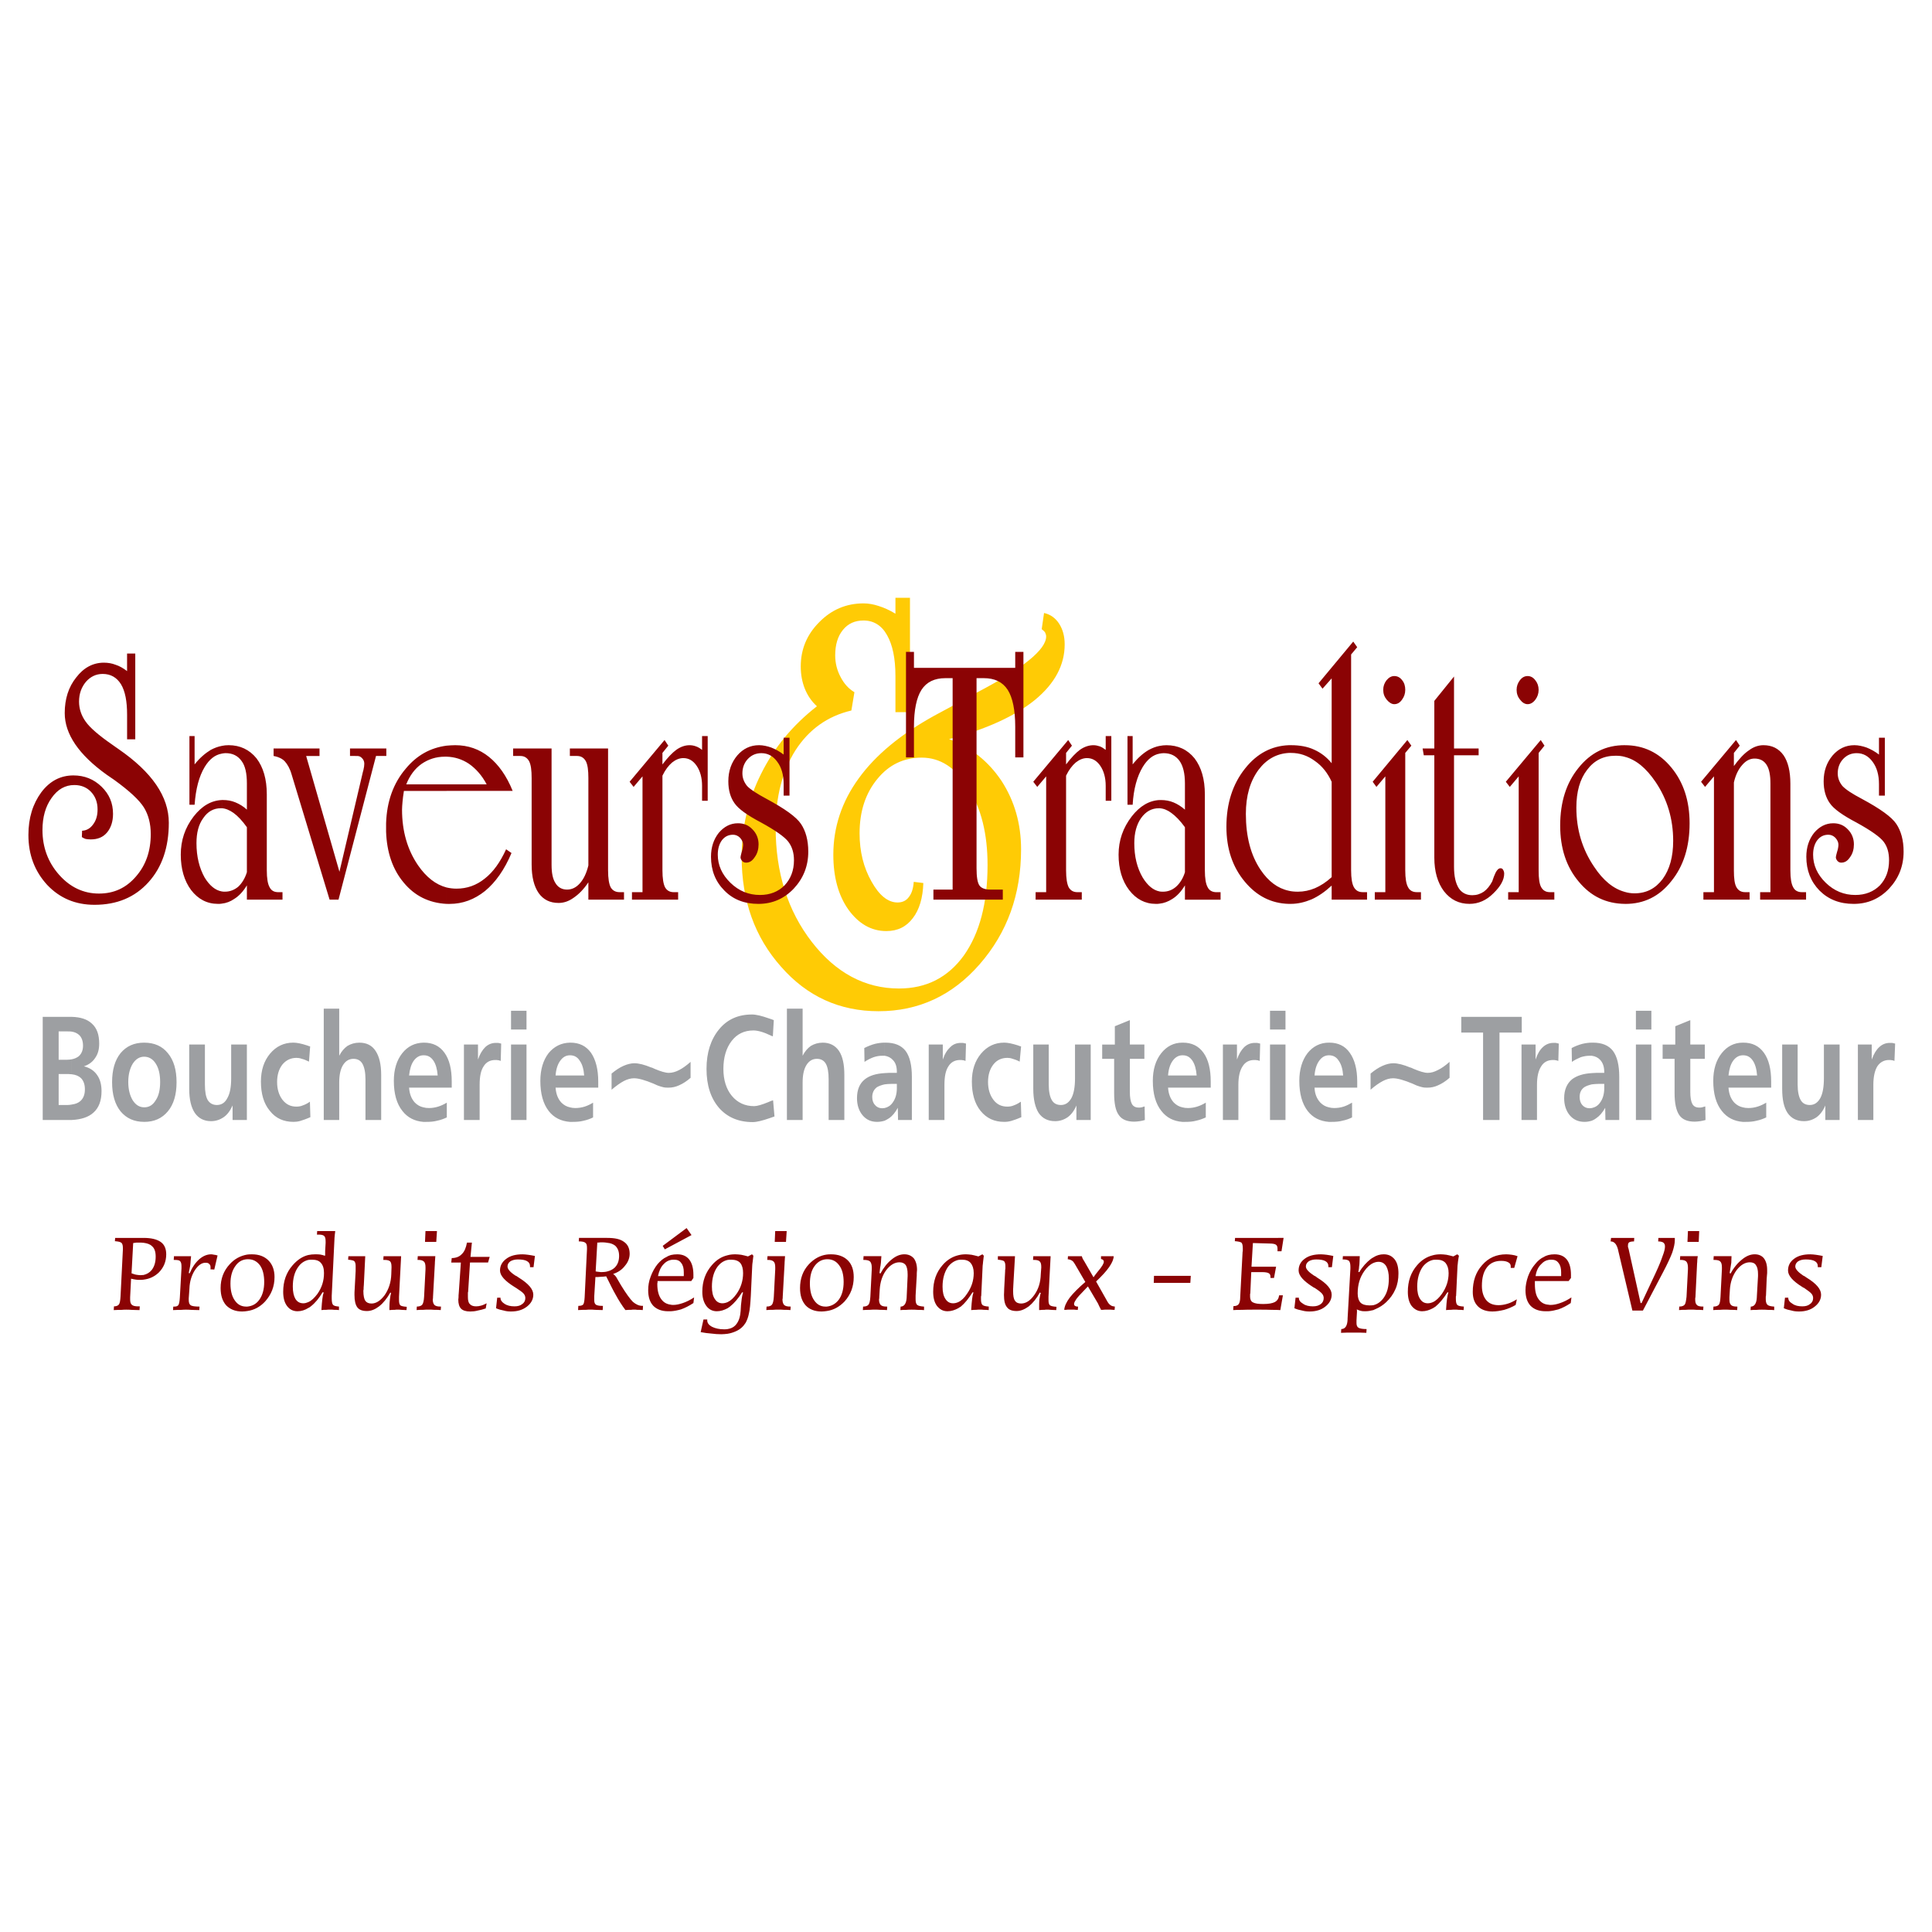 <?xml version="1.0" encoding="utf-8"?>
<!-- Generator: Adobe Illustrator 13.0.0, SVG Export Plug-In . SVG Version: 6.00 Build 14948)  -->
<!DOCTYPE svg PUBLIC "-//W3C//DTD SVG 1.0//EN" "http://www.w3.org/TR/2001/REC-SVG-20010904/DTD/svg10.dtd">
<svg version="1.0" id="Layer_1" xmlns="http://www.w3.org/2000/svg" xmlns:xlink="http://www.w3.org/1999/xlink" x="0px" y="0px"
	 width="192.756px" height="192.756px" viewBox="0 0 192.756 192.756" enable-background="new 0 0 192.756 192.756"
	 xml:space="preserve">
<g>
	<polygon fill-rule="evenodd" clip-rule="evenodd" fill="#FFFFFF" points="0,0 192.756,0 192.756,192.756 0,192.756 0,0 	"/>
	<path fill-rule="evenodd" clip-rule="evenodd" fill="#FFCB05" d="M81.504,70.466c-0.561-0.515-0.958-1.123-1.216-1.777
		s-0.397-1.38-0.397-2.198c0-1.707,0.608-3.181,1.847-4.42c1.216-1.24,2.69-1.871,4.42-1.871c0.491,0,1.005,0.094,1.496,0.257
		c0.538,0.164,1.1,0.421,1.684,0.772v-1.59h1.45v11.412h-1.45V67.45c0-1.754-0.281-3.111-0.842-4.093
		c-0.538-0.959-1.333-1.45-2.338-1.45c-0.866,0-1.543,0.304-2.058,0.936c-0.515,0.632-0.772,1.474-0.772,2.549
		c0,0.771,0.187,1.497,0.538,2.151c0.351,0.678,0.795,1.169,1.38,1.52l-0.304,1.824c-2.385,0.561-4.233,1.894-5.566,3.952
		c-1.31,2.058-1.988,4.654-1.988,7.741c0,4.467,1.192,8.278,3.602,11.389c2.385,3.086,5.309,4.654,8.699,4.654
		c2.736,0,4.888-1.1,6.478-3.298c1.567-2.222,2.362-5.215,2.362-9.027c0-3.087-0.631-5.659-1.918-7.67
		c-1.239-2.035-2.806-3.04-4.653-3.04c-1.777,0-3.274,0.702-4.443,2.151c-1.169,1.426-1.754,3.227-1.754,5.402
		c0,1.824,0.398,3.415,1.193,4.817c0.771,1.38,1.637,2.082,2.596,2.082c0.491,0,0.866-0.187,1.123-0.538
		c0.281-0.351,0.444-0.842,0.491-1.52l0.958,0.117c-0.046,1.473-0.397,2.666-1.052,3.508c-0.654,0.865-1.52,1.286-2.643,1.286
		c-1.497,0-2.759-0.725-3.789-2.151c-1.005-1.427-1.497-3.251-1.497-5.472c0-2.736,0.842-5.285,2.526-7.601
		c1.684-2.338,4.209-4.42,7.553-6.268c1.053-0.561,2.479-1.333,4.256-2.315c4.607-2.409,6.899-4.28,6.899-5.589
		c0-0.14-0.047-0.281-0.117-0.421c-0.094-0.117-0.21-0.21-0.327-0.304l0.233-1.614c0.632,0.14,1.123,0.491,1.497,1.052
		c0.374,0.584,0.562,1.263,0.562,2.082c0,2.058-0.982,3.905-2.97,5.542c-1.988,1.613-4.864,2.923-8.56,3.905
		c2.175,0.818,3.929,2.222,5.238,4.186c1.286,1.988,1.941,4.256,1.941,6.805c0,4.514-1.38,8.325-4.14,11.482
		c-2.713,3.11-6.08,4.677-10.08,4.677c-3.882,0-7.132-1.473-9.729-4.443c-2.619-2.946-3.928-6.595-3.928-10.968
		c0-2.947,0.654-5.707,1.941-8.279C77.225,74.605,79.072,72.36,81.504,70.466L81.504,70.466z"/>
	<path fill-rule="evenodd" clip-rule="evenodd" fill="#8B0304" d="M162.115,90.181v-1.193c0.305,0.093,0.632,0.14,0.959,0.14
		c1.192,0,2.104-0.491,2.807-1.426c0.701-0.959,1.052-2.222,1.052-3.812c0-2.175-0.584-4.139-1.754-5.87
		c-0.935-1.38-1.94-2.222-3.063-2.502v-1.169c1.871,0,3.415,0.749,4.631,2.222s1.824,3.321,1.824,5.566
		c0,2.362-0.608,4.279-1.824,5.776c-1.193,1.52-2.713,2.269-4.584,2.269C162.139,90.181,162.139,90.181,162.115,90.181
		L162.115,90.181z M172.99,86.836c0,0.795,0.069,1.356,0.257,1.684c0.188,0.327,0.468,0.491,0.865,0.491h0.444v0.748h-4.607v-0.748
		h1.053V77.458l-0.889,1.052l-0.397-0.514l3.484-4.163l0.374,0.562l-0.584,0.725v1.31c0.515-0.702,1.005-1.24,1.496-1.567
		c0.468-0.351,0.959-0.515,1.45-0.515c0.865,0,1.521,0.327,2.011,1.006c0.444,0.655,0.679,1.59,0.679,2.83v8.653
		c0,0.795,0.094,1.356,0.28,1.684c0.164,0.327,0.468,0.491,0.865,0.491h0.421v0.748h-4.583v-0.748h1.028V78.184
		c0-0.842-0.116-1.473-0.397-1.894c-0.257-0.398-0.654-0.608-1.192-0.608c-0.444,0-0.865,0.21-1.239,0.655
		c-0.374,0.421-0.655,1.005-0.818,1.73V86.836L172.99,86.836z M188.051,73.6v5.777h-0.585V78.23c0-0.912-0.211-1.66-0.632-2.221
		c-0.421-0.585-0.959-0.866-1.59-0.866c-0.538,0-0.982,0.188-1.356,0.585c-0.351,0.374-0.538,0.865-0.538,1.426
		c0,0.468,0.164,0.889,0.468,1.263c0.327,0.351,0.959,0.771,1.941,1.286c1.824,0.982,2.97,1.801,3.438,2.502
		c0.468,0.702,0.725,1.614,0.725,2.76c0,1.45-0.49,2.666-1.449,3.695c-0.959,1.006-2.128,1.521-3.531,1.521
		s-2.526-0.445-3.414-1.333c-0.866-0.889-1.311-2.011-1.311-3.367c0-0.936,0.258-1.731,0.772-2.386
		c0.538-0.631,1.169-0.958,1.917-0.958c0.562,0,1.053,0.187,1.45,0.608c0.397,0.397,0.608,0.912,0.608,1.497
		c0,0.467-0.117,0.912-0.374,1.263c-0.258,0.397-0.538,0.561-0.89,0.561c-0.14,0-0.257-0.046-0.374-0.164
		c-0.093-0.117-0.163-0.234-0.163-0.375c0-0.07,0.046-0.257,0.116-0.514c0.094-0.281,0.141-0.538,0.141-0.749
		c0-0.234-0.117-0.468-0.304-0.678c-0.211-0.21-0.444-0.304-0.702-0.304c-0.468,0-0.818,0.187-1.099,0.538
		c-0.281,0.375-0.421,0.865-0.421,1.45c0,1.052,0.421,1.988,1.263,2.806s1.824,1.216,2.946,1.216c1.006,0,1.824-0.328,2.456-0.959
		c0.607-0.655,0.912-1.473,0.912-2.502c0-0.748-0.164-1.356-0.538-1.848c-0.351-0.468-1.263-1.122-2.713-1.917
		c-1.38-0.725-2.269-1.356-2.666-1.941c-0.397-0.561-0.608-1.286-0.608-2.175c0-1.029,0.305-1.871,0.889-2.573
		c0.585-0.678,1.31-1.029,2.176-1.029c0.397,0,0.818,0.094,1.216,0.234c0.421,0.164,0.842,0.397,1.239,0.702V73.6H188.051
		L188.051,73.6z M162.115,74.348v1.169c-0.304-0.094-0.607-0.117-0.936-0.117c-1.192,0-2.128,0.467-2.829,1.403
		c-0.725,0.936-1.076,2.198-1.076,3.765c0,2.198,0.585,4.163,1.777,5.917c0.912,1.38,1.941,2.198,3.063,2.502v1.193
		c-1.871-0.024-3.391-0.749-4.606-2.222c-1.24-1.473-1.848-3.344-1.848-5.589c0-2.338,0.607-4.256,1.824-5.753
		c1.216-1.52,2.735-2.269,4.606-2.269C162.092,74.348,162.092,74.348,162.115,74.348L162.115,74.348z M128.58,90.181v-1.31
		c0.28,0.07,0.608,0.094,0.912,0.094c0.585,0,1.146-0.117,1.707-0.351c0.538-0.234,1.1-0.584,1.661-1.099v-9.518
		c-0.398-0.865-0.936-1.567-1.685-2.082c-0.725-0.538-1.52-0.795-2.361-0.795c-0.07,0-0.164,0-0.234,0v-0.772
		c0.07,0,0.164,0,0.234,0c0.865,0,1.637,0.14,2.291,0.444c0.679,0.304,1.264,0.749,1.755,1.356v-8.466l-0.913,1.029l-0.396-0.538
		l3.461-4.163l0.397,0.561l-0.608,0.725v21.539c0,0.795,0.094,1.356,0.28,1.684c0.188,0.327,0.468,0.491,0.866,0.491h0.444v0.748
		h-3.531v-1.403c-0.655,0.608-1.334,1.076-2.012,1.379c-0.679,0.281-1.356,0.445-2.081,0.445
		C128.697,90.181,128.627,90.181,128.58,90.181L128.58,90.181z M138.005,68.829c0-0.374,0.116-0.678,0.327-0.958
		c0.233-0.281,0.491-0.421,0.771-0.421c0.328,0,0.585,0.14,0.795,0.421c0.211,0.257,0.305,0.584,0.305,0.958
		s-0.117,0.702-0.327,0.982c-0.211,0.304-0.468,0.445-0.772,0.445c-0.257,0-0.515-0.164-0.748-0.445
		C138.121,69.531,138.005,69.203,138.005,68.829L138.005,68.829z M140.203,86.836c0,0.795,0.094,1.356,0.28,1.684
		c0.164,0.327,0.468,0.491,0.865,0.491h0.421v0.748h-4.606v-0.748h1.052V77.458l-0.888,1.052l-0.375-0.514l3.461-4.163l0.398,0.562
		l-0.608,0.725V86.836L140.203,86.836z M143.103,75.354h-1.052l-0.117-0.679h1.169v-4.747l1.965-2.432v7.179h2.455v0.679h-2.455
		v11.131c0,0.936,0.163,1.637,0.468,2.128c0.304,0.468,0.771,0.702,1.356,0.702c0.421,0,0.795-0.117,1.146-0.351
		c0.327-0.234,0.608-0.585,0.842-1.029c0.047-0.117,0.094-0.257,0.164-0.468c0.21-0.562,0.421-0.842,0.654-0.842
		c0.117,0,0.211,0.046,0.258,0.14c0.07,0.117,0.117,0.234,0.117,0.397c0,0.608-0.351,1.263-1.076,1.964
		c-0.701,0.702-1.497,1.053-2.386,1.053c-1.052,0-1.894-0.421-2.549-1.263c-0.631-0.842-0.959-1.964-0.959-3.344V75.354
		L143.103,75.354z M151.312,68.829c0-0.374,0.116-0.678,0.327-0.958c0.211-0.281,0.468-0.421,0.771-0.421s0.562,0.14,0.771,0.421
		c0.211,0.257,0.328,0.584,0.328,0.958s-0.117,0.702-0.328,0.982c-0.233,0.304-0.49,0.445-0.771,0.445
		c-0.28,0-0.537-0.164-0.748-0.445C151.428,69.531,151.312,69.203,151.312,68.829L151.312,68.829z M153.51,86.836
		c0,0.795,0.07,1.356,0.257,1.684c0.187,0.327,0.468,0.491,0.865,0.491h0.444v0.748h-4.606v-0.748h1.052V77.458l-0.889,1.052
		l-0.397-0.514l3.484-4.163l0.374,0.562l-0.584,0.725V86.836L153.51,86.836z M128.58,74.348v0.772
		c-1.216,0.07-2.222,0.631-3.017,1.684c-0.842,1.146-1.263,2.596-1.263,4.396c0,2.269,0.491,4.139,1.473,5.589
		c0.772,1.146,1.708,1.848,2.807,2.081v1.31c-1.754-0.047-3.203-0.795-4.373-2.198c-1.239-1.474-1.848-3.298-1.848-5.496
		c0-2.338,0.632-4.279,1.871-5.823C125.399,75.19,126.85,74.418,128.58,74.348L128.58,74.348z M115.694,90.157v-1.216
		c0.117,0.023,0.234,0.023,0.351,0.023c0.468,0,0.912-0.164,1.286-0.491c0.398-0.351,0.702-0.842,0.89-1.45v-4.49
		c-0.469-0.655-0.936-1.123-1.356-1.426c-0.374-0.281-0.771-0.445-1.17-0.468V79.82c0.047,0,0.094,0,0.141,0
		c0.421,0,0.842,0.07,1.239,0.234c0.397,0.164,0.771,0.398,1.146,0.725V78.16c0-1.006-0.188-1.754-0.538-2.245
		c-0.374-0.514-0.889-0.772-1.59-0.772c-0.141,0-0.258,0.023-0.398,0.047v-0.771c0.234-0.047,0.468-0.07,0.679-0.07
		c1.169,0,2.104,0.444,2.806,1.31c0.679,0.889,1.029,2.082,1.029,3.602v7.577c0,0.795,0.094,1.356,0.281,1.684
		c0.163,0.327,0.467,0.491,0.865,0.491h0.421v0.748h-3.555v-1.426c-0.352,0.584-0.772,1.052-1.264,1.356
		C116.56,89.947,116.139,90.11,115.694,90.157L115.694,90.157z M115.694,74.418v0.771c-0.654,0.117-1.216,0.562-1.684,1.333
		c-0.562,0.936-0.912,2.175-1.005,3.765h-0.515v-6.852h0.515v2.83c0.514-0.655,1.052-1.123,1.613-1.45
		C114.97,74.629,115.32,74.488,115.694,74.418L115.694,74.418z M115.694,79.82c-1.029,0.047-1.964,0.585-2.782,1.637
		c-0.865,1.123-1.311,2.385-1.311,3.812c0,1.426,0.352,2.619,1.053,3.531c0.702,0.912,1.591,1.38,2.666,1.38
		c0.141,0,0.258,0,0.374-0.024v-1.216c-0.631-0.117-1.192-0.584-1.684-1.38c-0.562-0.958-0.842-2.104-0.842-3.438
		c0-1.029,0.234-1.871,0.678-2.502c0.468-0.655,1.053-0.982,1.777-0.982c0.023,0,0.048,0,0.07,0V79.82L115.694,79.82z
		 M44.555,90.181v-1.637c0.304,0.07,0.631,0.117,0.982,0.117c1.052,0,1.988-0.327,2.83-1.005c0.841-0.655,1.543-1.637,2.128-2.923
		l0.538,0.374c-0.702,1.661-1.59,2.923-2.643,3.789c-1.052,0.842-2.222,1.287-3.531,1.287
		C44.742,90.181,44.648,90.181,44.555,90.181L44.555,90.181z M44.555,78.909v-0.655h3.999c-0.468-0.889-1.075-1.567-1.777-2.058
		c-0.678-0.444-1.403-0.678-2.222-0.702v-1.099c0.28-0.023,0.561-0.047,0.865-0.047c1.286,0,2.409,0.397,3.367,1.169
		c0.959,0.772,1.754,1.894,2.362,3.391H44.555L44.555,78.909z M58.703,77.646c0-0.795-0.07-1.356-0.257-1.707
		c-0.187-0.328-0.468-0.515-0.866-0.515h-0.725v-0.749h3.812v12.161c0,0.795,0.093,1.356,0.257,1.684
		c0.187,0.327,0.491,0.491,0.889,0.491h0.444v0.748h-3.555v-1.73c-0.468,0.702-0.958,1.193-1.473,1.543
		c-0.491,0.351-0.982,0.515-1.497,0.515c-0.865,0-1.52-0.328-1.988-0.982c-0.467-0.678-0.702-1.614-0.702-2.853v-8.606
		c0-0.795-0.07-1.356-0.257-1.707c-0.187-0.328-0.467-0.515-0.865-0.515h-0.725v-0.749h3.835v11.6c0,0.819,0.117,1.427,0.398,1.848
		c0.257,0.421,0.654,0.631,1.146,0.631s0.912-0.21,1.286-0.631s0.655-1.006,0.842-1.777V77.646L58.703,77.646z M66.093,76.266
		c0.515-0.678,0.982-1.169,1.403-1.473c0.444-0.304,0.865-0.444,1.31-0.444c0.234,0,0.444,0.047,0.631,0.117
		c0.21,0.07,0.397,0.187,0.608,0.351v-1.38h0.562v6.455h-0.562v-1.497c0-0.795-0.187-1.474-0.538-1.988
		c-0.351-0.515-0.794-0.772-1.333-0.772c-0.398,0-0.772,0.164-1.123,0.444c-0.351,0.304-0.678,0.725-0.959,1.31v9.448
		c0,0.795,0.093,1.356,0.257,1.684c0.187,0.327,0.468,0.491,0.865,0.491h0.444v0.748h-4.607v-0.748h1.052V77.458l-0.889,1.052
		l-0.397-0.514l3.484-4.163l0.375,0.562l-0.585,0.725V76.266L66.093,76.266z M78.769,73.6v5.777h-0.585V78.23
		c0-0.912-0.21-1.66-0.631-2.221c-0.42-0.585-0.958-0.866-1.59-0.866c-0.538,0-0.982,0.188-1.356,0.585
		c-0.351,0.374-0.538,0.865-0.538,1.426c0,0.468,0.164,0.889,0.468,1.263c0.328,0.351,0.982,0.771,1.941,1.286
		c1.824,0.982,2.97,1.801,3.438,2.502c0.468,0.702,0.725,1.614,0.725,2.76c0,1.45-0.491,2.666-1.45,3.695
		c-0.959,1.006-2.128,1.521-3.531,1.521s-2.526-0.445-3.391-1.333c-0.889-0.889-1.333-2.011-1.333-3.367
		c0-0.936,0.257-1.731,0.772-2.386c0.538-0.631,1.169-0.958,1.917-0.958c0.584,0,1.052,0.187,1.45,0.608
		c0.397,0.397,0.608,0.912,0.608,1.497c0,0.467-0.117,0.912-0.375,1.263c-0.257,0.397-0.538,0.561-0.865,0.561
		c-0.164,0-0.281-0.046-0.397-0.164c-0.094-0.117-0.164-0.234-0.164-0.375c0-0.07,0.047-0.257,0.117-0.514
		c0.093-0.281,0.14-0.538,0.14-0.749c0-0.234-0.117-0.468-0.304-0.678c-0.21-0.21-0.444-0.304-0.702-0.304
		c-0.467,0-0.818,0.187-1.099,0.538c-0.28,0.375-0.421,0.865-0.421,1.45c0,1.052,0.421,1.988,1.263,2.806
		c0.841,0.818,1.824,1.216,2.946,1.216c1.006,0,1.824-0.328,2.456-0.959c0.608-0.655,0.936-1.473,0.936-2.502
		c0-0.748-0.187-1.356-0.562-1.848c-0.351-0.468-1.263-1.122-2.712-1.917c-1.38-0.725-2.269-1.356-2.666-1.941
		c-0.397-0.561-0.608-1.286-0.608-2.175c0-1.029,0.304-1.871,0.888-2.573c0.584-0.678,1.31-1.029,2.175-1.029
		c0.398,0,0.819,0.094,1.216,0.234c0.421,0.164,0.842,0.397,1.239,0.702V73.6H78.769L78.769,73.6z M93.127,89.759v-1.005h1.917
		V67.66H94.32c-1.076,0-1.871,0.375-2.386,1.169c-0.491,0.772-0.748,2.011-0.748,3.672v3.063h-0.795V65.041h0.795v1.59h10.103v-1.59
		h0.818v10.523h-0.818v-3.063c0-1.661-0.258-2.9-0.748-3.672c-0.515-0.795-1.31-1.169-2.386-1.169H97.43v18.966
		c0,0.865,0.094,1.426,0.281,1.707c0.188,0.28,0.562,0.421,1.1,0.421h1.239v1.005H93.127L93.127,89.759z M106.363,76.266
		c0.515-0.678,0.982-1.169,1.403-1.473c0.444-0.304,0.889-0.444,1.333-0.444c0.211,0,0.421,0.047,0.632,0.117
		c0.187,0.07,0.374,0.187,0.585,0.351v-1.38h0.561v6.455h-0.561v-1.497c0-0.795-0.188-1.474-0.538-1.988
		c-0.351-0.515-0.796-0.772-1.333-0.772c-0.397,0-0.771,0.164-1.123,0.444c-0.351,0.304-0.678,0.725-0.959,1.31v9.448
		c0,0.795,0.094,1.356,0.258,1.684c0.188,0.327,0.468,0.491,0.865,0.491h0.444v0.748h-4.607v-0.748h1.053V77.458l-0.889,1.052
		l-0.397-0.514l3.484-4.163l0.374,0.562l-0.585,0.725V76.266L106.363,76.266z M44.555,74.395v1.099c-0.047,0-0.094,0-0.164,0
		c-0.889,0-1.66,0.257-2.338,0.725c-0.655,0.467-1.169,1.146-1.52,2.035h4.022v0.655h-4.256c-0.07,0.444-0.117,0.795-0.14,1.099
		c-0.024,0.281-0.047,0.538-0.047,0.772c0,2.151,0.538,3.999,1.59,5.542c0.818,1.193,1.777,1.941,2.853,2.222v1.637
		c-1.754-0.094-3.18-0.795-4.28-2.128c-1.099-1.31-1.684-3.017-1.754-5.075v-0.842c0.07-2.175,0.725-3.999,1.964-5.449
		C41.585,75.354,42.941,74.605,44.555,74.395L44.555,74.395z M38.521,75.424h0.023v-0.749h-0.023V75.424L38.521,75.424z
		 M38.521,74.675v0.749h-1.006l-3.742,14.335h-0.889l-3.789-12.488c-0.164-0.585-0.42-1.029-0.701-1.333
		c-0.187-0.187-0.397-0.304-0.655-0.397v-0.866h4.139v0.749h-1.333l3.321,11.553l2.339-9.962c0-0.023,0.023-0.094,0.047-0.164
		c0.07-0.281,0.093-0.491,0.093-0.655c0-0.21-0.07-0.398-0.21-0.538c-0.141-0.164-0.304-0.234-0.491-0.234H34.92v-0.749H38.521
		L38.521,74.675z M38.521,82.136c0,0.14,0,0.281,0,0.421s0,0.281,0,0.421V82.136L38.521,82.136z M27.741,89.759h0.444v-0.748h-0.421
		h-0.023V89.759L27.741,89.759z M27.741,74.675v0.866c-0.141-0.047-0.281-0.094-0.444-0.117v-0.749H27.741L27.741,74.675z
		 M27.741,89.011c-0.397,0-0.678-0.164-0.842-0.491c-0.187-0.328-0.28-0.889-0.28-1.684v-7.577c0-1.52-0.351-2.713-1.029-3.602
		c-0.702-0.865-1.637-1.31-2.783-1.31c-0.234,0-0.468,0.023-0.678,0.07v0.771c0.117-0.023,0.257-0.047,0.374-0.047
		c0.702,0,1.216,0.258,1.591,0.772c0.374,0.491,0.538,1.239,0.538,2.245v2.619c-0.351-0.327-0.749-0.561-1.146-0.725
		c-0.397-0.164-0.795-0.234-1.239-0.234c-0.047,0-0.07,0-0.117,0v0.819c0.374,0.023,0.772,0.187,1.169,0.468
		c0.421,0.304,0.865,0.771,1.333,1.426v4.49c-0.187,0.608-0.491,1.099-0.866,1.45c-0.397,0.328-0.841,0.491-1.309,0.491
		c-0.117,0-0.234,0-0.328-0.023v1.216c0.444-0.046,0.865-0.21,1.24-0.468c0.491-0.304,0.912-0.771,1.263-1.356v1.426h3.11V89.011
		L27.741,89.011z M12.68,73.764v-2.456c0-1.333-0.187-2.339-0.608-3.04c-0.421-0.678-1.029-1.029-1.824-1.029
		c-0.655,0-1.216,0.257-1.684,0.795c-0.444,0.538-0.678,1.192-0.678,1.964c0,0.725,0.234,1.403,0.655,1.988
		c0.421,0.608,1.31,1.379,2.666,2.315c0.14,0.094,0.351,0.257,0.631,0.444c3.32,2.292,5.004,4.724,5.004,7.343
		c0,2.456-0.678,4.443-2.035,5.94c-1.356,1.497-3.134,2.245-5.378,2.245c-1.895,0-3.461-0.655-4.724-1.988
		c-1.24-1.356-1.871-2.994-1.871-4.981c0-1.708,0.445-3.11,1.286-4.256c0.842-1.123,1.918-1.684,3.204-1.684
		c1.099,0,2.035,0.374,2.806,1.123c0.772,0.748,1.146,1.637,1.146,2.712c0,0.772-0.211,1.403-0.608,1.871s-0.935,0.678-1.614,0.678
		c-0.21,0-0.374-0.023-0.514-0.046C8.4,83.656,8.26,83.585,8.167,83.515l0.023-0.631c0.444-0.023,0.819-0.234,1.099-0.632
		c0.304-0.397,0.445-0.889,0.445-1.497c0-0.702-0.211-1.286-0.655-1.754c-0.421-0.444-0.982-0.678-1.661-0.678
		c-0.912,0-1.661,0.421-2.269,1.286c-0.608,0.842-0.912,1.918-0.912,3.204c0,1.73,0.562,3.227,1.661,4.467
		c1.099,1.239,2.432,1.871,3.975,1.871c1.497,0,2.713-0.561,3.695-1.707c0.982-1.123,1.473-2.526,1.473-4.233
		c0-1.029-0.234-1.917-0.678-2.643c-0.468-0.749-1.45-1.66-2.97-2.76c-0.164-0.117-0.421-0.28-0.749-0.514
		c-2.806-2.011-4.186-4.069-4.186-6.15c0-1.403,0.374-2.596,1.146-3.555c0.748-0.982,1.684-1.474,2.759-1.474
		c0.421,0,0.819,0.07,1.169,0.21c0.374,0.117,0.749,0.328,1.146,0.631v-1.753h0.818v8.559H12.68L12.68,73.764z M22.128,74.418v0.771
		c-0.678,0.117-1.239,0.562-1.707,1.333c-0.562,0.936-0.889,2.175-1.006,3.765H18.9v-6.852h0.515v2.83
		c0.515-0.655,1.076-1.123,1.614-1.45C21.38,74.629,21.754,74.488,22.128,74.418L22.128,74.418z M22.128,79.82
		c-1.052,0.047-1.988,0.585-2.806,1.637c-0.865,1.123-1.286,2.385-1.286,3.812c0,1.426,0.351,2.619,1.029,3.531
		c0.702,0.912,1.59,1.38,2.689,1.38c0.117,0,0.234,0,0.374-0.024v-1.216c-0.655-0.117-1.216-0.584-1.707-1.38
		c-0.538-0.958-0.819-2.104-0.819-3.438c0-1.029,0.211-1.871,0.679-2.502c0.444-0.655,1.029-0.982,1.753-0.982
		c0.023,0,0.047,0,0.094,0V79.82L22.128,79.82z"/>
	<path fill-rule="evenodd" clip-rule="evenodd" fill="#9D9FA2" d="M173.879,111.93v-1.451c0.164,0.047,0.351,0.07,0.561,0.07
		c0.305,0,0.608-0.047,0.912-0.141c0.305-0.092,0.585-0.232,0.865-0.396v1.473c-0.304,0.141-0.607,0.258-0.958,0.328
		c-0.352,0.094-0.702,0.117-1.1,0.117C174.065,111.93,173.973,111.93,173.879,111.93L173.879,111.93z M173.879,108.516v-1.217h1.426
		c-0.046-0.631-0.187-1.123-0.421-1.473c-0.257-0.375-0.561-0.539-0.958-0.539c-0.023,0-0.023,0-0.047,0v-1.262
		c0.023,0,0.047,0,0.047,0c0.889,0,1.566,0.326,2.058,1.006c0.491,0.678,0.726,1.637,0.726,2.875v0.609H173.879L173.879,108.516z
		 M177.808,104.213h1.543v3.998c0,0.701,0.117,1.217,0.305,1.543c0.187,0.328,0.491,0.492,0.912,0.492
		c0.444,0,0.795-0.234,1.052-0.703c0.234-0.443,0.351-1.098,0.351-1.963v-3.367h1.567v7.529h-1.427v-1.449
		c-0.211,0.514-0.515,0.912-0.865,1.168c-0.374,0.258-0.795,0.398-1.263,0.398c-0.725,0-1.263-0.281-1.637-0.818
		c-0.375-0.562-0.538-1.357-0.538-2.41V104.213L177.808,104.213z M189.079,104.119l-0.069,1.73c-0.071-0.023-0.164-0.07-0.258-0.07
		c-0.07-0.023-0.163-0.023-0.28-0.023c-0.491,0-0.889,0.209-1.17,0.631c-0.257,0.422-0.397,1.029-0.397,1.848v3.508h-1.543v-7.529
		h1.38v1.496c0.21-0.562,0.444-0.959,0.748-1.24s0.654-0.42,1.052-0.42c0.07,0,0.141,0,0.234,0
		C188.869,104.072,188.962,104.096,189.079,104.119L189.079,104.119z M173.879,104.025v1.262c-0.374,0-0.702,0.188-0.959,0.539
		c-0.258,0.35-0.398,0.842-0.468,1.473h1.427v1.217h-1.427c0.047,0.631,0.233,1.121,0.584,1.496
		c0.234,0.234,0.515,0.396,0.843,0.467v1.451c-0.865-0.07-1.567-0.422-2.082-1.076c-0.584-0.725-0.865-1.73-0.865-3.018
		c0-1.121,0.281-2.057,0.842-2.76C172.312,104.398,173.014,104.025,173.879,104.025L173.879,104.025z M158.818,111.812v-1.264
		c0.327-0.07,0.607-0.232,0.818-0.537c0.28-0.375,0.421-0.865,0.421-1.451v-0.42h-0.562c-0.233,0-0.468,0.023-0.678,0.047v-1.123
		c0.141,0,0.28-0.023,0.444-0.023h0.795v-0.094c0-0.514-0.141-0.912-0.397-1.191c-0.211-0.234-0.491-0.375-0.842-0.422v-1.309
		c0.047,0,0.07,0,0.116,0c0.913,0,1.567,0.279,1.988,0.818c0.421,0.561,0.632,1.426,0.632,2.596v4.303h-1.38l-0.023-1.217
		c-0.258,0.469-0.562,0.818-0.912,1.053C159.122,111.672,158.981,111.742,158.818,111.812L158.818,111.812z M163.215,104.213h1.543
		v7.529h-1.543V104.213L163.215,104.213z M163.215,100.844h1.543v1.871h-1.543V100.844L163.215,100.844z M168.641,101.779v2.434
		h1.449v1.426h-1.449v3.297c0,0.561,0.07,0.959,0.21,1.217c0.141,0.232,0.351,0.35,0.679,0.35c0.093,0,0.187,0,0.28-0.023
		s0.211-0.07,0.327-0.094l0.023,1.357c-0.188,0.047-0.351,0.094-0.538,0.117c-0.187,0.023-0.374,0.047-0.538,0.047
		c-0.725,0-1.239-0.211-1.543-0.656c-0.304-0.443-0.468-1.168-0.468-2.197v-3.414h-1.192v-1.426h1.263v-1.826L168.641,101.779
		L168.641,101.779z M158.818,104.025v1.309c-0.07,0-0.164,0-0.258,0c-0.257,0-0.537,0.047-0.842,0.141
		c-0.28,0.117-0.585,0.258-0.889,0.469l-0.023-1.381c0.351-0.188,0.726-0.328,1.076-0.42
		C158.187,104.072,158.514,104.025,158.818,104.025L158.818,104.025z M158.818,107.064v1.123c-0.305,0.07-0.562,0.164-0.749,0.281
		c-0.327,0.232-0.467,0.561-0.467,0.98c0,0.328,0.093,0.609,0.257,0.797c0.188,0.209,0.421,0.326,0.725,0.326
		c0.094,0,0.164-0.023,0.234-0.023v1.264c-0.234,0.07-0.468,0.117-0.726,0.117c-0.607,0-1.099-0.211-1.474-0.654
		c-0.373-0.445-0.561-1.029-0.561-1.709c0-0.842,0.28-1.473,0.795-1.893C157.321,107.322,157.977,107.111,158.818,107.064
		L158.818,107.064z M151.802,111.742v-7.529h1.404v1.496c0.187-0.562,0.421-0.959,0.725-1.24s0.654-0.42,1.052-0.42
		c0.07,0,0.164,0,0.234,0c0.094,0.023,0.187,0.047,0.304,0.07l-0.046,1.73c-0.094-0.023-0.188-0.07-0.258-0.07
		c-0.094-0.023-0.188-0.023-0.28-0.023c-0.515,0-0.912,0.209-1.17,0.631c-0.28,0.422-0.421,1.029-0.421,1.848v3.508H151.802
		L151.802,111.742z M151.802,103.02v-1.566h0.024v1.566H151.802L151.802,103.02z M151.802,101.453v1.566h-2.197v8.723h-1.638v-8.723
		h-2.175v-1.566H151.802L151.802,101.453z M151.802,104.213v7.529V104.213L151.802,104.213z M132.579,111.93v-1.451
		c0.164,0.047,0.351,0.07,0.538,0.07c0.327,0,0.631-0.047,0.936-0.141c0.28-0.092,0.561-0.232,0.842-0.396v1.473
		c-0.281,0.141-0.608,0.258-0.959,0.328c-0.327,0.094-0.702,0.117-1.075,0.117C132.743,111.93,132.673,111.93,132.579,111.93
		L132.579,111.93z M132.579,108.516v-1.217h1.427c-0.047-0.631-0.187-1.123-0.444-1.473c-0.233-0.375-0.562-0.539-0.959-0.539
		h-0.023v-1.262c0,0,0.023,0,0.047,0c0.865,0,1.566,0.326,2.035,1.006c0.49,0.678,0.748,1.637,0.748,2.875v0.609H132.579
		L132.579,108.516z M144.623,105.943v1.59c-0.397,0.35-0.771,0.584-1.146,0.748c-0.351,0.164-0.701,0.234-1.052,0.234
		c-0.188,0-0.352,0-0.538-0.047s-0.351-0.094-0.538-0.164c-0.094-0.047-0.233-0.094-0.421-0.188
		c-0.842-0.35-1.496-0.537-1.941-0.537c-0.327,0-0.678,0.094-1.028,0.279c-0.351,0.188-0.771,0.469-1.216,0.865v-1.613
		c0.421-0.35,0.818-0.607,1.192-0.771s0.725-0.258,1.075-0.258c0.445,0,1.006,0.141,1.685,0.422c0.022,0,0.022,0,0.022,0
		c0.07,0.023,0.188,0.07,0.328,0.141c0.607,0.256,1.076,0.396,1.403,0.396s0.654-0.094,1.005-0.279
		C143.805,106.598,144.202,106.316,144.623,105.943L144.623,105.943z M132.579,104.025v1.262c-0.397,0-0.701,0.188-0.959,0.539
		c-0.257,0.35-0.421,0.842-0.467,1.473h1.426v1.217h-1.426c0.022,0.631,0.233,1.121,0.584,1.496
		c0.234,0.234,0.515,0.396,0.842,0.467v1.451c-0.889-0.07-1.591-0.422-2.104-1.076c-0.562-0.725-0.842-1.73-0.842-3.018
		c0-1.121,0.28-2.057,0.818-2.76C130.988,104.398,131.714,104.025,132.579,104.025L132.579,104.025z M117.963,111.93v-1.451
		c0.164,0.047,0.351,0.07,0.562,0.07c0.304,0,0.607-0.047,0.912-0.141c0.304-0.092,0.584-0.232,0.865-0.396v1.473
		c-0.305,0.141-0.632,0.258-0.959,0.328c-0.351,0.094-0.701,0.117-1.099,0.117C118.15,111.93,118.057,111.93,117.963,111.93
		L117.963,111.93z M117.963,108.516v-1.217h1.427c-0.047-0.631-0.188-1.123-0.421-1.473c-0.258-0.375-0.562-0.539-0.959-0.539
		c-0.023,0-0.023,0-0.047,0v-1.262c0.023,0,0.023,0,0.047,0c0.889,0,1.567,0.326,2.058,1.006c0.491,0.678,0.726,1.637,0.726,2.875
		v0.609H117.963L117.963,108.516z M125.728,104.119l-0.047,1.73c-0.094-0.023-0.164-0.07-0.258-0.07
		c-0.094-0.023-0.187-0.023-0.28-0.023c-0.515,0-0.912,0.209-1.169,0.631c-0.281,0.422-0.421,1.029-0.421,1.848v3.508h-1.544v-7.529
		h1.403v1.496c0.187-0.562,0.444-0.959,0.725-1.24c0.305-0.281,0.655-0.42,1.053-0.42c0.07,0,0.163,0,0.233,0
		C125.517,104.072,125.61,104.096,125.728,104.119L125.728,104.119z M126.709,104.213h1.544v7.529h-1.544V104.213L126.709,104.213z
		 M126.709,100.844h1.544v1.871h-1.544V100.844L126.709,100.844z M117.963,104.025v1.262c-0.374,0-0.701,0.188-0.959,0.539
		c-0.257,0.35-0.421,0.842-0.467,1.473h1.426v1.217h-1.426c0.046,0.631,0.233,1.121,0.584,1.496
		c0.234,0.234,0.515,0.396,0.842,0.467v1.451c-0.889-0.07-1.566-0.422-2.081-1.076c-0.585-0.725-0.865-1.73-0.865-3.018
		c0-1.121,0.28-2.057,0.842-2.76C116.396,104.398,117.098,104.025,117.963,104.025L117.963,104.025z M88.263,111.812v-1.264
		c0.304-0.07,0.584-0.232,0.795-0.537c0.281-0.375,0.421-0.865,0.421-1.451v-0.42h-0.538c-0.257,0-0.491,0.023-0.678,0.047v-1.123
		c0.117,0,0.28-0.023,0.421-0.023h0.795v-0.094c0-0.514-0.117-0.912-0.397-1.191c-0.21-0.234-0.491-0.375-0.818-0.422v-1.309
		c0.023,0,0.07,0,0.094,0c0.912,0,1.566,0.279,1.988,0.818c0.421,0.561,0.631,1.426,0.631,2.596v4.303h-1.38l-0.023-1.217
		c-0.257,0.469-0.538,0.818-0.889,1.053C88.543,111.672,88.404,111.742,88.263,111.812L88.263,111.812z M96.378,104.119l-0.047,1.73
		c-0.093-0.023-0.164-0.07-0.257-0.07c-0.094-0.023-0.188-0.023-0.281-0.023c-0.515,0-0.912,0.209-1.169,0.631
		c-0.281,0.422-0.397,1.029-0.397,1.848v3.508H92.66v-7.529h1.403v1.496c0.187-0.562,0.444-0.959,0.748-1.24
		c0.281-0.281,0.631-0.42,1.053-0.42c0.07,0,0.14,0,0.21,0C96.167,104.072,96.261,104.096,96.378,104.119L96.378,104.119z
		 M101.874,104.398l-0.141,1.521c-0.257-0.141-0.515-0.234-0.702-0.281c-0.187-0.07-0.351-0.094-0.514-0.094
		c-0.585,0-1.053,0.211-1.403,0.654c-0.351,0.445-0.538,1.029-0.538,1.754s0.188,1.311,0.538,1.777
		c0.351,0.469,0.818,0.678,1.38,0.678c0.21,0,0.421-0.023,0.631-0.115c0.211-0.07,0.444-0.188,0.725-0.375l0.048,1.543
		c-0.421,0.188-0.772,0.305-1.006,0.375c-0.258,0.07-0.468,0.094-0.701,0.094c-0.982,0-1.755-0.352-2.362-1.1
		c-0.585-0.725-0.866-1.707-0.866-2.924c0-1.121,0.304-2.057,0.913-2.783c0.607-0.725,1.38-1.098,2.315-1.098
		c0.351,0,0.794,0.094,1.379,0.279C101.687,104.352,101.804,104.398,101.874,104.398L101.874,104.398z M103.09,104.213h1.543v3.998
		c0,0.701,0.117,1.217,0.304,1.543c0.188,0.328,0.492,0.492,0.913,0.492c0.444,0,0.795-0.234,1.052-0.703
		c0.234-0.443,0.352-1.098,0.352-1.963v-3.367h1.566v7.529h-1.427v-1.449c-0.211,0.514-0.515,0.912-0.865,1.168
		c-0.374,0.258-0.795,0.398-1.263,0.398c-0.726,0-1.263-0.281-1.637-0.818c-0.352-0.562-0.538-1.357-0.538-2.41V104.213
		L103.09,104.213z M112.725,101.779v2.434h1.45v1.426h-1.45v3.297c0,0.561,0.07,0.959,0.21,1.217c0.141,0.232,0.352,0.35,0.679,0.35
		c0.094,0,0.164,0,0.28-0.023c0.094-0.023,0.211-0.07,0.305-0.094l0.023,1.357c-0.164,0.047-0.328,0.094-0.515,0.117
		c-0.188,0.023-0.374,0.047-0.538,0.047c-0.725,0-1.239-0.211-1.543-0.656c-0.328-0.443-0.468-1.168-0.468-2.197v-3.414h-1.193
		v-1.426h1.263v-1.826L112.725,101.779L112.725,101.779z M88.263,104.025v1.309c-0.094,0-0.188,0-0.281,0
		c-0.257,0-0.538,0.047-0.818,0.141c-0.304,0.117-0.608,0.258-0.912,0.469l-0.023-1.381c0.374-0.188,0.725-0.328,1.076-0.42
		C87.608,104.072,87.936,104.025,88.263,104.025L88.263,104.025z M88.263,107.064v1.123c-0.328,0.07-0.561,0.164-0.772,0.281
		c-0.304,0.232-0.468,0.561-0.468,0.98c0,0.328,0.094,0.609,0.281,0.797c0.164,0.209,0.421,0.326,0.702,0.326
		c0.094,0,0.164-0.023,0.257-0.023v1.264c-0.234,0.07-0.491,0.117-0.749,0.117c-0.608,0-1.076-0.211-1.45-0.654
		c-0.374-0.445-0.561-1.029-0.561-1.709c0-0.842,0.257-1.473,0.795-1.893C86.743,107.322,87.398,107.111,88.263,107.064
		L88.263,107.064z M56.856,111.93v-1.451c0.164,0.047,0.351,0.07,0.538,0.07c0.327,0,0.631-0.047,0.935-0.141
		c0.281-0.092,0.585-0.232,0.842-0.396v1.473c-0.281,0.141-0.608,0.258-0.936,0.328c-0.351,0.094-0.725,0.117-1.099,0.117
		C57.043,111.93,56.95,111.93,56.856,111.93L56.856,111.93z M56.856,108.516v-1.217h1.426c-0.047-0.631-0.187-1.123-0.444-1.473
		c-0.234-0.375-0.562-0.539-0.959-0.539h-0.023v-1.262c0.023,0,0.023,0,0.047,0c0.889,0,1.567,0.326,2.058,1.006
		c0.468,0.678,0.725,1.637,0.725,2.875v0.609H56.856L56.856,108.516z M68.899,105.943v1.59c-0.397,0.35-0.771,0.584-1.146,0.748
		c-0.351,0.164-0.702,0.234-1.053,0.234c-0.187,0-0.351,0-0.538-0.047s-0.351-0.094-0.538-0.164
		c-0.093-0.047-0.233-0.094-0.421-0.188c-0.842-0.35-1.497-0.537-1.941-0.537c-0.328,0-0.678,0.094-1.029,0.279
		c-0.351,0.188-0.749,0.469-1.216,0.865v-1.613c0.421-0.35,0.819-0.607,1.193-0.771s0.748-0.258,1.076-0.258
		c0.444,0,1.005,0.141,1.684,0.422c0.023,0,0.023,0,0.023,0c0.07,0.023,0.187,0.07,0.328,0.141c0.608,0.256,1.076,0.396,1.403,0.396
		c0.328,0,0.678-0.094,1.029-0.279C68.081,106.598,68.479,106.316,68.899,105.943L68.899,105.943z M77.202,101.779l-0.094,1.613
		c-0.046,0-0.07-0.023-0.14-0.047c-0.772-0.373-1.356-0.537-1.801-0.537c-0.912,0-1.637,0.352-2.175,1.053s-0.819,1.637-0.819,2.783
		c0,1.098,0.281,2.01,0.842,2.689c0.561,0.678,1.31,1.027,2.222,1.027c0.304,0,0.772-0.139,1.403-0.396
		c0.21-0.094,0.374-0.164,0.491-0.188l0.14,1.613c-0.117,0.047-0.257,0.094-0.468,0.164c-0.748,0.258-1.309,0.398-1.707,0.398
		c-1.426,0-2.549-0.492-3.367-1.428c-0.819-0.959-1.24-2.244-1.24-3.881c0-1.613,0.421-2.924,1.24-3.93
		c0.818-1.006,1.917-1.496,3.297-1.496c0.421,0,0.982,0.141,1.707,0.396C76.944,101.686,77.108,101.732,77.202,101.779
		L77.202,101.779z M78.511,100.633h1.567v4.701c0.21-0.42,0.491-0.748,0.818-0.982c0.351-0.209,0.749-0.326,1.192-0.326
		c0.702,0,1.24,0.279,1.614,0.818c0.374,0.561,0.538,1.355,0.538,2.408v4.49h-1.567v-4.068c0-0.703-0.093-1.217-0.28-1.545
		c-0.188-0.326-0.491-0.49-0.889-0.49c-0.444,0-0.795,0.211-1.052,0.631c-0.257,0.422-0.374,1.006-0.374,1.73v3.742h-1.567V100.633
		L78.511,100.633z M56.856,104.025v1.262c-0.397,0-0.702,0.188-0.958,0.539c-0.258,0.35-0.421,0.842-0.468,1.473h1.426v1.217H55.43
		c0.046,0.631,0.233,1.121,0.584,1.496c0.234,0.234,0.515,0.396,0.842,0.467v1.451c-0.889-0.07-1.59-0.422-2.104-1.076
		c-0.562-0.725-0.842-1.73-0.842-3.018c0-1.121,0.281-2.057,0.819-2.76C55.289,104.398,55.991,104.049,56.856,104.025
		L56.856,104.025z M42.24,111.93v-1.451c0.164,0.047,0.351,0.07,0.561,0.07c0.304,0,0.608-0.047,0.912-0.141
		c0.304-0.092,0.585-0.232,0.865-0.396v1.473c-0.304,0.141-0.608,0.258-0.958,0.328c-0.351,0.094-0.702,0.117-1.099,0.117
		C42.427,111.93,42.333,111.93,42.24,111.93L42.24,111.93z M42.24,108.516v-1.217h1.427c-0.047-0.631-0.187-1.123-0.421-1.473
		c-0.257-0.375-0.562-0.539-0.959-0.539c-0.023,0-0.023,0-0.047,0v-1.262c0.023,0,0.047,0,0.047,0c0.889,0,1.567,0.326,2.058,1.006
		c0.491,0.678,0.725,1.637,0.725,2.875v0.609H42.24L42.24,108.516z M50.004,104.119l-0.046,1.73c-0.094-0.023-0.164-0.07-0.258-0.07
		c-0.093-0.023-0.187-0.023-0.28-0.023c-0.515,0-0.912,0.209-1.169,0.631c-0.281,0.422-0.397,1.029-0.397,1.848v3.508h-1.567v-7.529
		h1.403v1.496c0.188-0.562,0.444-0.959,0.726-1.24c0.304-0.281,0.654-0.42,1.052-0.42c0.07,0,0.164,0,0.234,0
		C49.793,104.072,49.887,104.096,50.004,104.119L50.004,104.119z M50.986,104.213h1.543v7.529h-1.543V104.213L50.986,104.213z
		 M50.986,100.844h1.543v1.871h-1.543V100.844L50.986,100.844z M42.24,104.025v1.262c-0.374,0-0.701,0.188-0.958,0.539
		c-0.257,0.35-0.398,0.842-0.468,1.473h1.426v1.217h-1.426c0.046,0.631,0.234,1.121,0.584,1.496
		c0.234,0.234,0.514,0.396,0.842,0.467v1.451c-0.865-0.07-1.567-0.422-2.081-1.076c-0.585-0.725-0.866-1.73-0.866-3.018
		c0-1.121,0.281-2.057,0.842-2.76C40.673,104.398,41.375,104.049,42.24,104.025L42.24,104.025z M14.387,111.93v-1.451
		c0.491,0,0.865-0.232,1.146-0.701c0.304-0.443,0.444-1.053,0.444-1.824s-0.14-1.379-0.444-1.848
		c-0.281-0.443-0.678-0.678-1.146-0.678v-1.402c1.006,0,1.801,0.35,2.362,1.051c0.585,0.703,0.866,1.662,0.866,2.9
		c0,1.217-0.281,2.199-0.866,2.9C16.165,111.578,15.393,111.93,14.387,111.93L14.387,111.93z M18.877,104.213h1.567v3.998
		c0,0.701,0.093,1.217,0.281,1.543c0.21,0.328,0.514,0.492,0.912,0.492c0.468,0,0.819-0.234,1.052-0.703
		c0.257-0.443,0.375-1.098,0.375-1.963v-3.367h1.567v7.529h-1.427v-1.449c-0.233,0.514-0.515,0.912-0.888,1.168
		c-0.375,0.258-0.795,0.398-1.263,0.398c-0.702,0-1.239-0.281-1.614-0.818c-0.374-0.562-0.561-1.357-0.561-2.41V104.213
		L18.877,104.213z M30.944,104.398l-0.117,1.521c-0.281-0.141-0.515-0.234-0.725-0.281c-0.187-0.07-0.351-0.094-0.515-0.094
		c-0.561,0-1.029,0.211-1.403,0.654c-0.351,0.445-0.538,1.029-0.538,1.754s0.187,1.311,0.538,1.777
		c0.374,0.469,0.818,0.678,1.379,0.678c0.211,0,0.421-0.023,0.632-0.115c0.21-0.07,0.468-0.188,0.725-0.375l0.046,1.543
		c-0.421,0.188-0.771,0.305-1.005,0.375s-0.468,0.094-0.678,0.094c-0.982,0-1.777-0.352-2.362-1.1
		c-0.608-0.725-0.889-1.707-0.889-2.924c0-1.121,0.304-2.057,0.912-2.783c0.608-0.725,1.38-1.098,2.315-1.098
		c0.351,0,0.818,0.094,1.379,0.279C30.781,104.352,30.875,104.398,30.944,104.398L30.944,104.398z M32.301,100.633h1.543v4.701
		c0.21-0.42,0.491-0.748,0.819-0.982c0.351-0.209,0.748-0.326,1.192-0.326c0.725,0,1.263,0.279,1.613,0.818
		c0.375,0.561,0.562,1.355,0.562,2.408v4.49h-1.567v-4.068c0-0.703-0.117-1.217-0.304-1.545c-0.188-0.326-0.491-0.49-0.889-0.49
		c-0.444,0-0.795,0.211-1.052,0.631c-0.257,0.422-0.374,1.006-0.374,1.73v3.742h-1.543V100.633L32.301,100.633z M7.161,110.199
		c0.374-0.047,0.655-0.164,0.865-0.352c0.304-0.281,0.444-0.654,0.444-1.17c0-0.49-0.141-0.865-0.397-1.121
		c-0.234-0.211-0.515-0.328-0.912-0.375v-1.496c0.281-0.047,0.514-0.164,0.701-0.305c0.281-0.258,0.421-0.607,0.421-1.053
		c0-0.467-0.14-0.842-0.397-1.074c-0.188-0.164-0.421-0.281-0.725-0.328v-1.473c0.865,0.023,1.543,0.232,2.011,0.678
		c0.491,0.443,0.725,1.098,0.725,1.988c0,0.561-0.117,1.027-0.398,1.426c-0.257,0.398-0.631,0.678-1.123,0.842
		c0.562,0.141,1.006,0.422,1.31,0.865c0.304,0.422,0.444,0.959,0.444,1.613c0,0.936-0.257,1.66-0.818,2.152
		c-0.491,0.443-1.216,0.678-2.151,0.725V110.199L7.161,110.199z M14.387,104.025v1.402c-0.468,0-0.842,0.234-1.146,0.701
		c-0.281,0.469-0.444,1.076-0.444,1.824s0.164,1.357,0.444,1.824c0.304,0.469,0.678,0.701,1.146,0.701v1.451
		c-1.005,0-1.777-0.352-2.362-1.053c-0.562-0.701-0.842-1.684-0.842-2.9c0-1.238,0.28-2.197,0.842-2.9
		C12.61,104.375,13.382,104.025,14.387,104.025L14.387,104.025z M5.852,107.158v3.088H6.74c0.14,0,0.304-0.023,0.421-0.047v1.543
		c-0.07,0-0.14,0-0.234,0H4.261v-10.289h2.736c0.07,0,0.117,0,0.164,0v1.473c-0.117-0.023-0.257-0.023-0.421-0.023H5.852v2.83h0.795
		c0.187,0,0.375-0.023,0.515-0.047v1.496c-0.093,0-0.187-0.023-0.304-0.023H5.852L5.852,107.158z"/>
	<path fill-rule="evenodd" clip-rule="evenodd" fill="#8B0304" d="M137.022,130.707v-0.49c0.397-0.094,0.725-0.328,1.006-0.701
		c0.374-0.516,0.537-1.146,0.537-1.965c0-0.514-0.093-0.912-0.257-1.217c-0.188-0.303-0.444-0.443-0.771-0.443
		c-0.188,0-0.351,0.047-0.515,0.117v-0.561c0.327-0.211,0.678-0.305,1.028-0.305c0.469,0,0.819,0.164,1.1,0.514
		c0.258,0.328,0.374,0.795,0.374,1.404c0,0.561-0.093,1.098-0.304,1.566c-0.211,0.49-0.515,0.912-0.936,1.309
		c-0.304,0.281-0.631,0.492-1.006,0.656C137.187,130.639,137.093,130.662,137.022,130.707L137.022,130.707z M137.022,125.447v0.561
		c-0.327,0.141-0.631,0.42-0.912,0.818c-0.444,0.631-0.654,1.355-0.654,2.221c0,0.398,0.093,0.703,0.28,0.912
		c0.187,0.188,0.491,0.281,0.889,0.281c0.141,0,0.257,0,0.397-0.023v0.49c-0.28,0.07-0.538,0.117-0.795,0.117
		c-0.164,0-0.328,0-0.468-0.047c-0.141-0.023-0.28-0.094-0.397-0.139c0,0.023,0.023,0.068,0.023,0.115c0,0.023,0,0.094,0,0.141
		l-0.047,0.842v0.281c0,0.211,0.07,0.375,0.187,0.443c0.141,0.094,0.422,0.141,0.819,0.141l-0.024,0.375
		c-0.233,0-0.443-0.023-0.678-0.023c-0.21,0-0.421,0-0.631,0c-0.164,0-0.351,0-0.562,0c-0.21,0-0.421,0.023-0.655,0.023l0.024-0.375
		c0.396,0,0.607-0.326,0.631-0.959c0-0.047,0-0.068,0-0.092l0.28-4.959c0-0.023,0-0.07,0-0.117s0-0.094,0-0.094
		c0-0.279-0.047-0.467-0.14-0.584c-0.117-0.094-0.305-0.141-0.562-0.141h-0.07l0.023-0.326h1.684l-0.023,0.561
		c0,0.188-0.023,0.352-0.047,0.514c0,0.164-0.047,0.328-0.07,0.492l0.094,0.023c0.328-0.562,0.726-0.982,1.146-1.311
		C136.835,125.562,136.929,125.492,137.022,125.447L137.022,125.447z M95.606,130.521v-0.609c0.304-0.139,0.608-0.42,0.865-0.818
		c0.444-0.631,0.678-1.309,0.678-2.08c0-0.445-0.117-0.771-0.304-1.006c-0.21-0.234-0.491-0.328-0.865-0.328
		c-0.141,0-0.257,0-0.374,0.023v-0.467c0.257-0.07,0.515-0.094,0.771-0.094c0.164,0,0.351,0.023,0.561,0.047
		c0.21,0.047,0.444,0.094,0.679,0.164l0.397-0.211l0.141,0.141c-0.023,0.232-0.047,0.42-0.07,0.584s-0.023,0.305-0.046,0.42
		l-0.141,2.994c-0.023,0.047-0.023,0.07-0.023,0.117s0,0.117,0,0.211c0,0.303,0.047,0.49,0.14,0.584
		c0.094,0.094,0.305,0.141,0.632,0.164v0.35c-0.164-0.023-0.327-0.023-0.468-0.023c-0.14-0.021-0.28-0.021-0.397-0.021
		c-0.141,0-0.281,0-0.421,0.021c-0.141,0-0.304,0-0.468,0.023c0.023-0.49,0.07-0.863,0.093-1.098c0.024-0.234,0.07-0.469,0.14-0.656
		l-0.093-0.023c-0.397,0.633-0.771,1.1-1.169,1.428C95.77,130.404,95.676,130.475,95.606,130.521L95.606,130.521z M101.266,125.33
		l-0.164,2.875c0,0.188-0.023,0.328-0.023,0.422s0,0.164,0,0.188c0,0.443,0.047,0.771,0.188,0.959
		c0.117,0.186,0.327,0.279,0.608,0.279c0.468,0,0.911-0.279,1.31-0.842c0.421-0.584,0.631-1.262,0.654-2.082l0.047-0.654v-0.094
		c0-0.256-0.047-0.443-0.164-0.537c-0.093-0.094-0.28-0.141-0.537-0.141h-0.117l0.023-0.373h1.73l-0.211,4.045v0.117v0.234
		c0,0.256,0.047,0.443,0.164,0.514c0.094,0.07,0.304,0.117,0.632,0.141l-0.023,0.326c-0.211,0-0.374-0.023-0.538-0.023
		c-0.141-0.021-0.28-0.021-0.397-0.021c-0.07,0-0.141,0-0.258,0.021c-0.116,0-0.28,0-0.514,0.023v-0.279
		c0-0.281,0-0.539,0.022-0.771c0.047-0.234,0.07-0.469,0.141-0.656l-0.094-0.047c-0.327,0.609-0.701,1.053-1.099,1.381
		c-0.421,0.305-0.818,0.467-1.216,0.467c-0.445,0-0.772-0.117-0.959-0.373c-0.211-0.258-0.304-0.654-0.304-1.24
		c0-0.141,0.023-0.35,0.023-0.631l0.093-1.754v-0.094c0,0,0-0.047,0.023-0.141c0-0.094,0-0.164,0-0.258
		c0-0.232-0.047-0.396-0.14-0.49c-0.117-0.07-0.305-0.117-0.608-0.141v-0.35H101.266L101.266,125.33z M107.931,125.33
		c0.023,0.092,0.07,0.186,0.094,0.256c0.047,0.07,0.07,0.141,0.116,0.188l0.959,1.66c0.094-0.141,0.234-0.326,0.421-0.561
		c0.421-0.492,0.608-0.818,0.608-0.982c0-0.07-0.023-0.141-0.07-0.188s-0.117-0.07-0.211-0.094v-0.279h1.264
		c0,0.279-0.141,0.631-0.444,1.074c-0.305,0.445-0.749,0.912-1.31,1.451l1.146,2.033c0.094,0.164,0.211,0.281,0.327,0.352
		c0.094,0.07,0.234,0.094,0.397,0.117l-0.022,0.326c-0.164,0-0.281,0-0.398-0.021c-0.093,0-0.187,0-0.233,0
		c-0.094,0-0.211,0-0.327,0c-0.117,0.021-0.258,0.021-0.398,0.021c-0.046-0.115-0.116-0.232-0.163-0.326
		c-0.047-0.117-0.094-0.211-0.141-0.305l-1.005-1.707l-0.889,0.936c-0.141,0.164-0.281,0.328-0.352,0.469
		c-0.094,0.139-0.14,0.256-0.14,0.35c0,0.07,0.022,0.141,0.094,0.188c0.069,0.047,0.163,0.07,0.257,0.07h0.047l-0.023,0.326
		c-0.117,0-0.258,0-0.374-0.021c-0.117,0-0.234,0-0.328,0c-0.093,0-0.187,0-0.304,0c-0.094,0.021-0.233,0.021-0.351,0.021
		c0.023-0.35,0.21-0.771,0.562-1.238c0.374-0.469,0.888-0.982,1.543-1.543l-1.052-1.801c-0.094-0.164-0.188-0.281-0.281-0.328
		c-0.094-0.07-0.233-0.117-0.421-0.141l0.023-0.303H107.931L107.931,125.33z M118.805,127.293l-0.046,0.703h-3.648l0.023-0.703
		H118.805L118.805,127.293z M128.065,123.506l-0.21,1.332h-0.397c0-0.047,0-0.094,0-0.141c0-0.07,0-0.094,0-0.094
		c0-0.209-0.047-0.35-0.164-0.42c-0.094-0.07-0.304-0.117-0.632-0.117l-1.66-0.047l-0.14,2.361h2.455l-0.21,1.123h-0.351v-0.094
		c0-0.188-0.048-0.303-0.164-0.373c-0.094-0.07-0.328-0.117-0.679-0.117h-1.075l-0.094,2.104c-0.023,0.047-0.023,0.094-0.023,0.164
		c0,0.047,0,0.094,0,0.188c0,0.258,0.094,0.469,0.28,0.561c0.211,0.117,0.538,0.164,1.029,0.164c0.538,0,0.912-0.07,1.146-0.188
		c0.258-0.139,0.397-0.35,0.444-0.678h0.375l-0.258,1.473c-0.257-0.023-0.538-0.023-0.842-0.023
		c-0.327-0.021-0.818-0.021-1.497-0.021c-0.678,0-1.169,0-1.496,0.021c-0.305,0-0.608,0-0.865,0.023l0.023-0.396
		c0.257,0,0.421-0.07,0.515-0.188c0.093-0.117,0.163-0.35,0.163-0.748l0.234-4.467c0.022-0.047,0.022-0.117,0.022-0.188
		c0-0.047,0-0.117,0-0.164c0-0.303-0.046-0.49-0.14-0.584c-0.117-0.07-0.327-0.117-0.655-0.141l0.023-0.326H128.065L128.065,123.506
		z M132.883,126.428h-0.351c0,0,0-0.023,0-0.047s0-0.047,0-0.047c0-0.232-0.093-0.396-0.304-0.514s-0.515-0.164-0.912-0.164
		c-0.304,0-0.562,0.07-0.749,0.188c-0.187,0.141-0.28,0.305-0.28,0.514c0,0.258,0.28,0.562,0.818,0.912
		c0.048,0.023,0.094,0.047,0.141,0.07c0.023,0.023,0.094,0.07,0.188,0.141c0.959,0.584,1.427,1.146,1.427,1.684
		c0,0.469-0.211,0.865-0.632,1.193c-0.397,0.326-0.936,0.49-1.566,0.49c-0.258,0-0.492-0.023-0.749-0.094
		c-0.257-0.047-0.515-0.115-0.771-0.232l0.117-1.053h0.327v0.023c0,0.234,0.141,0.42,0.421,0.584
		c0.257,0.188,0.608,0.258,0.981,0.258c0.328,0,0.586-0.07,0.796-0.234c0.188-0.141,0.28-0.35,0.28-0.584
		c0-0.164-0.047-0.305-0.163-0.445c-0.117-0.141-0.351-0.326-0.748-0.584c-0.048,0-0.094-0.047-0.141-0.07
		c-0.959-0.607-1.45-1.146-1.45-1.66c0-0.469,0.187-0.865,0.607-1.17c0.397-0.303,0.936-0.443,1.614-0.443
		c0.188,0,0.374,0.023,0.585,0.047c0.187,0.023,0.421,0.07,0.654,0.117L132.883,126.428L132.883,126.428z M95.606,125.236v0.467
		c-0.397,0.094-0.749,0.328-1.029,0.701c-0.351,0.516-0.538,1.17-0.538,1.965c0,0.539,0.093,0.936,0.281,1.217
		c0.187,0.303,0.444,0.443,0.771,0.443c0.187,0,0.351-0.047,0.515-0.117v0.609c-0.351,0.186-0.702,0.303-1.076,0.303
		c-0.444,0-0.771-0.186-1.052-0.537c-0.257-0.352-0.374-0.818-0.374-1.402c0-1.076,0.304-1.941,0.936-2.666
		C94.483,125.703,95.021,125.377,95.606,125.236L95.606,125.236z M82.487,130.801v-0.443c0.468-0.047,0.865-0.258,1.192-0.678
		c0.328-0.445,0.491-1.053,0.491-1.777c0-0.703-0.14-1.264-0.444-1.66c-0.28-0.398-0.678-0.609-1.169-0.609c-0.023,0-0.047,0-0.07,0
		v-0.467c0.14-0.023,0.304-0.023,0.444-0.023c0.702,0,1.263,0.211,1.661,0.607c0.397,0.398,0.584,0.959,0.584,1.66
		c0,0.959-0.304,1.754-0.912,2.434C83.75,130.381,83.165,130.707,82.487,130.801L82.487,130.801z M91.35,129.258
		c0,0.07,0,0.117,0,0.188c0,0.047,0,0.117,0,0.188c0,0.279,0.047,0.467,0.164,0.561s0.351,0.141,0.678,0.164v0.35
		c-0.21-0.023-0.421-0.023-0.631-0.023c-0.21-0.021-0.421-0.021-0.608-0.021c-0.164,0-0.351,0-0.538,0.021
		c-0.188,0-0.398,0-0.585,0.023l0.023-0.35c0.374,0,0.584-0.328,0.608-0.959c0-0.023,0-0.047,0-0.047l0.093-2.035v-0.188
		c0-0.42-0.07-0.725-0.187-0.91c-0.141-0.188-0.351-0.281-0.632-0.281c-0.468,0-0.912,0.258-1.31,0.771
		c-0.397,0.537-0.608,1.193-0.655,1.941l-0.047,0.771c0,0.023,0,0.07,0,0.117c-0.023,0.047-0.023,0.094-0.023,0.117
		c0,0.256,0.07,0.443,0.164,0.537c0.117,0.117,0.304,0.164,0.608,0.164h0.047l-0.023,0.35c-0.234-0.023-0.444-0.023-0.655-0.023
		c-0.188-0.021-0.375-0.021-0.561-0.021c-0.164,0-0.351,0-0.538,0.021c-0.211,0-0.421,0-0.655,0.023l0.023-0.35
		c0.257,0,0.444-0.07,0.538-0.188c0.094-0.117,0.164-0.375,0.187-0.795l0.141-2.736v-0.188c0-0.279-0.07-0.49-0.164-0.584
		c-0.117-0.117-0.327-0.164-0.631-0.164h-0.047l0.024-0.373h1.777l-0.046,0.654c-0.023,0.117-0.023,0.281-0.07,0.443
		c-0.023,0.188-0.047,0.375-0.07,0.586l0.093,0.047c0.327-0.609,0.701-1.076,1.123-1.404c0.421-0.35,0.842-0.514,1.263-0.514
		c0.397,0,0.702,0.141,0.936,0.396c0.21,0.281,0.328,0.656,0.328,1.17c0,0.07-0.024,0.164-0.024,0.305c0,0.164,0,0.35-0.023,0.584
		L91.35,129.258L91.35,129.258z M82.487,125.166v0.467c-0.491,0.023-0.889,0.234-1.216,0.678c-0.328,0.445-0.468,1.029-0.468,1.754
		c0,0.703,0.14,1.264,0.421,1.662c0.28,0.42,0.655,0.631,1.123,0.631c0.047,0,0.093,0,0.14,0v0.443
		c-0.164,0.023-0.351,0.047-0.515,0.047c-0.678,0-1.216-0.209-1.59-0.607c-0.375-0.422-0.562-0.982-0.562-1.73
		c0-0.936,0.281-1.73,0.889-2.385C81.224,125.586,81.809,125.26,82.487,125.166L82.487,125.166z M72.595,133.07v-0.469
		c0.304-0.047,0.561-0.162,0.749-0.35c0.257-0.258,0.444-0.633,0.514-1.146c0.023-0.117,0.047-0.398,0.07-0.889
		c0.047-0.49,0.093-0.912,0.21-1.264l-0.093-0.023c-0.398,0.633-0.795,1.1-1.216,1.428c-0.07,0.047-0.164,0.117-0.234,0.164v-0.609
		c0.304-0.139,0.608-0.42,0.889-0.818c0.444-0.631,0.654-1.332,0.654-2.08c0-0.445-0.093-0.771-0.28-1.006
		c-0.21-0.234-0.514-0.328-0.912-0.328c-0.117,0-0.234,0-0.351,0.023v-0.467c0.234-0.07,0.514-0.094,0.771-0.094
		c0.187,0,0.375,0.023,0.585,0.047c0.21,0.047,0.444,0.094,0.678,0.164l0.397-0.211l0.14,0.141c-0.023,0.232-0.047,0.42-0.07,0.584
		c-0.023,0.164-0.046,0.305-0.046,0.42l-0.141,2.994c-0.046,0.795-0.093,1.381-0.187,1.754c-0.07,0.375-0.187,0.678-0.327,0.936
		c-0.234,0.375-0.538,0.654-0.959,0.842C73.179,132.93,72.898,133.023,72.595,133.07L72.595,133.07z M78.324,125.33
		c0,0.068-0.023,0.186-0.023,0.326c-0.023,0.234-0.023,0.375-0.023,0.398l-0.187,3.367c0,0.023,0,0.07,0,0.117
		c-0.023,0.047-0.023,0.094-0.023,0.117c0,0.256,0.07,0.443,0.164,0.537c0.117,0.117,0.304,0.164,0.608,0.164h0.046l-0.023,0.35
		c-0.233-0.023-0.444-0.023-0.631-0.023c-0.21-0.021-0.397-0.021-0.584-0.021c-0.164,0-0.351,0-0.538,0.021
		c-0.21,0-0.421,0-0.654,0.023l0.023-0.35c0.281,0,0.444-0.07,0.538-0.188c0.093-0.117,0.164-0.375,0.187-0.795l0.14-2.736v-0.188
		c0-0.279-0.046-0.49-0.164-0.584c-0.117-0.117-0.304-0.164-0.584-0.164h-0.047l0.023-0.373H78.324L78.324,125.33z M78.488,122.826
		l-0.07,1.076h-1.123l0.046-1.076H78.488L78.488,122.826z M72.595,125.236v0.467c-0.421,0.094-0.748,0.328-1.029,0.701
		c-0.351,0.492-0.538,1.146-0.538,1.965c0,0.539,0.093,0.936,0.281,1.217c0.187,0.303,0.444,0.443,0.771,0.443
		c0.164,0,0.351-0.047,0.515-0.117v0.609c-0.351,0.186-0.702,0.303-1.076,0.303c-0.444,0-0.794-0.186-1.052-0.537
		c-0.257-0.352-0.397-0.818-0.397-1.402c0-1.076,0.328-1.941,0.959-2.666C71.472,125.703,71.986,125.377,72.595,125.236
		L72.595,125.236z M72.595,132.602v0.469c-0.21,0.023-0.421,0.047-0.631,0.047c-0.328,0-0.655-0.023-1.006-0.07
		c-0.328-0.023-0.678-0.07-1.052-0.141l0.281-1.264h0.374c0,0.023,0,0.023,0,0.047c0,0,0,0.023,0,0.047
		c0,0.258,0.164,0.469,0.468,0.633c0.327,0.162,0.725,0.256,1.216,0.256C72.361,132.625,72.478,132.625,72.595,132.602
		L72.595,132.602z M66.936,130.824v-0.654c0.07,0.023,0.164,0.023,0.233,0.023c0.304,0,0.608-0.07,0.959-0.188
		c0.351-0.117,0.725-0.303,1.123-0.561l-0.07,0.561c-0.421,0.281-0.842,0.492-1.24,0.633
		C67.613,130.73,67.286,130.801,66.936,130.824L66.936,130.824z M66.936,127.809v-0.492h1.286v-0.373
		c0-0.398-0.07-0.701-0.258-0.936c-0.163-0.234-0.397-0.328-0.701-0.328c-0.117,0-0.21,0-0.327,0.023v-0.49
		c0.21-0.047,0.397-0.07,0.631-0.07c0.515,0,0.912,0.164,1.193,0.514c0.281,0.352,0.421,0.865,0.421,1.521v0.326l-0.211,0.305
		H66.936L66.936,127.809z M66.936,124.324v-0.633l1.566-1.168l0.491,0.701L66.936,124.324L66.936,124.324z M66.936,123.691v0.633
		l-0.608,0.326l-0.21-0.35L66.936,123.691L66.936,123.691z M66.936,125.213v0.49c-0.257,0.047-0.515,0.188-0.725,0.422
		c-0.281,0.279-0.468,0.701-0.562,1.191h1.287v0.492h-1.333c0,0.023,0,0.07,0,0.141c-0.023,0.068-0.023,0.115-0.023,0.162
		c0,0.68,0.141,1.193,0.421,1.545c0.233,0.303,0.538,0.467,0.936,0.514v0.654c-0.094,0-0.188,0-0.281,0
		c-0.631,0-1.122-0.186-1.473-0.537c-0.351-0.375-0.514-0.889-0.514-1.566c0-0.445,0.07-0.912,0.257-1.381
		c0.164-0.443,0.397-0.865,0.678-1.215c0.281-0.328,0.584-0.586,0.913-0.727C66.654,125.307,66.795,125.26,66.936,125.213
		L66.936,125.213z M60.598,127.574v-0.725c0.281-0.07,0.515-0.188,0.702-0.352c0.304-0.279,0.468-0.678,0.468-1.191
		c0-0.469-0.141-0.795-0.398-1.029c-0.187-0.141-0.444-0.258-0.771-0.281v-0.49c0.749,0,1.286,0.115,1.661,0.396
		c0.374,0.258,0.561,0.654,0.561,1.193c0,0.42-0.164,0.842-0.468,1.191c-0.281,0.375-0.678,0.656-1.192,0.82h0.023
		c0.117,0.092,0.21,0.186,0.28,0.279l0.491,0.842c0.515,0.842,0.912,1.381,1.192,1.66c0.304,0.258,0.608,0.398,0.936,0.398h0.07
		l-0.023,0.42c-0.233-0.023-0.421-0.023-0.562-0.023c-0.117-0.021-0.21-0.021-0.28-0.021c-0.094,0-0.21,0-0.328,0.021
		c-0.14,0-0.327,0-0.561,0.023c-0.351-0.467-0.678-0.98-0.982-1.543C61.136,128.674,60.878,128.135,60.598,127.574L60.598,127.574z
		 M60.598,123.506v0.49c-0.14-0.023-0.281-0.047-0.444-0.047c-0.07,0-0.164,0-0.257,0c-0.093,0.023-0.21,0.023-0.304,0.023
		l-0.164,2.877c0.141,0.023,0.257,0.047,0.351,0.047c0.093,0.023,0.164,0.023,0.233,0.023c0.211,0,0.421-0.023,0.585-0.07v0.725
		c-0.047-0.07-0.07-0.141-0.117-0.234c-0.187,0.023-0.351,0.047-0.538,0.047c-0.187,0.023-0.351,0.023-0.538,0.023l-0.117,1.918
		c0,0.07,0,0.141,0,0.234s0,0.164,0,0.164c0,0.209,0.047,0.35,0.164,0.443c0.117,0.07,0.304,0.117,0.585,0.117h0.117l-0.023,0.42
		c-0.304,0-0.561-0.023-0.772-0.023c-0.187-0.021-0.351-0.021-0.491-0.021c-0.094,0-0.257,0-0.421,0.021
		c-0.187,0-0.444,0-0.772,0.023l0.023-0.42h0.047c0.21,0,0.351-0.047,0.444-0.141c0.07-0.094,0.117-0.328,0.14-0.701l0.234-4.795
		v-0.162c0-0.258-0.047-0.422-0.164-0.492c-0.094-0.094-0.327-0.141-0.655-0.141l0.023-0.35H60.598L60.598,123.506z M30.757,130.498
		v-0.586c0.328-0.139,0.608-0.42,0.912-0.818c0.444-0.631,0.655-1.309,0.655-2.08c0-0.445-0.094-0.771-0.304-1.006
		c-0.187-0.234-0.491-0.328-0.889-0.328c-0.117,0-0.257,0-0.374,0.023v-0.49c0.234-0.047,0.444-0.07,0.678-0.07
		c0.187,0,0.374,0,0.515,0.023c0.164,0.023,0.304,0.07,0.444,0.117l0.047-0.023c0-0.047,0-0.094,0-0.141s0-0.094,0-0.188v-0.117
		l0.046-0.795v-0.164c0-0.279-0.046-0.443-0.14-0.537s-0.281-0.141-0.538-0.141h-0.187l0.023-0.352h1.801
		c-0.023,0.141-0.023,0.281-0.047,0.398c0,0.117-0.023,0.211-0.023,0.258l-0.28,5.799v0.258c0,0.35,0.046,0.561,0.14,0.654
		s0.281,0.141,0.584,0.164v0.35c-0.164-0.023-0.327-0.023-0.468-0.023c-0.14-0.021-0.28-0.021-0.397-0.021
		c-0.14,0-0.281,0-0.421,0.021c-0.164,0-0.304,0-0.468,0.023c0.023-0.49,0.07-0.863,0.094-1.098c0.023-0.258,0.07-0.469,0.14-0.656
		l-0.117-0.023c-0.351,0.609-0.748,1.076-1.169,1.404C30.944,130.404,30.851,130.451,30.757,130.498L30.757,130.498z M36.44,125.33
		l-0.14,2.875c-0.023,0.188-0.023,0.328-0.023,0.422c-0.023,0.094-0.023,0.164-0.023,0.188c0,0.443,0.07,0.771,0.187,0.959
		c0.14,0.186,0.328,0.279,0.632,0.279c0.444,0,0.889-0.279,1.31-0.842c0.397-0.584,0.631-1.262,0.655-2.082l0.023-0.654v-0.094
		c0-0.256-0.046-0.443-0.14-0.537c-0.117-0.094-0.281-0.141-0.561-0.141h-0.117l0.023-0.373h1.754l-0.21,4.045v0.117v0.234
		c0,0.256,0.047,0.443,0.141,0.514c0.093,0.07,0.304,0.117,0.631,0.141l-0.023,0.326c-0.187,0-0.375-0.023-0.515-0.023
		c-0.14-0.021-0.281-0.021-0.397-0.021c-0.07,0-0.164,0-0.281,0.021c-0.093,0-0.281,0-0.515,0.023v-0.279
		c0-0.281,0.024-0.539,0.047-0.771c0.023-0.234,0.07-0.469,0.117-0.656l-0.07-0.047c-0.351,0.609-0.702,1.053-1.123,1.381
		c-0.397,0.305-0.795,0.467-1.216,0.467c-0.444,0-0.772-0.117-0.959-0.373c-0.187-0.258-0.281-0.654-0.281-1.24
		c0-0.141,0-0.35,0.023-0.631l0.094-1.754v-0.094c0,0,0-0.047,0-0.141s0-0.164,0-0.258c0-0.232-0.047-0.396-0.141-0.49
		c-0.093-0.07-0.304-0.117-0.608-0.141l0.023-0.35H36.44L36.44,125.33z M43.433,125.33c0,0.068-0.023,0.186-0.023,0.326
		c-0.023,0.234-0.023,0.375-0.023,0.398l-0.187,3.367c0,0.023,0,0.07,0,0.117c-0.023,0.047-0.023,0.094-0.023,0.117
		c0,0.256,0.07,0.443,0.164,0.537c0.117,0.117,0.304,0.164,0.608,0.164h0.047l-0.023,0.35c-0.233-0.023-0.444-0.023-0.655-0.023
		c-0.187-0.021-0.374-0.021-0.561-0.021c-0.164,0-0.351,0-0.538,0.021c-0.21,0-0.421,0-0.655,0.023l0.023-0.35
		c0.257,0,0.444-0.07,0.538-0.188c0.093-0.117,0.164-0.375,0.187-0.795l0.14-2.736v-0.188c0-0.279-0.047-0.49-0.164-0.584
		c-0.117-0.117-0.304-0.164-0.584-0.164h-0.047l0.023-0.373H43.433L43.433,125.33z M43.596,122.826l-0.07,1.076h-1.123l0.047-1.076
		H43.596L43.596,122.826z M47.081,123.973l-0.14,1.426h1.917l-0.164,0.562h-1.801l-0.187,2.924c0,0.023-0.023,0.045-0.023,0.068
		c0,0.211,0,0.375,0,0.445c0,0.328,0.047,0.561,0.187,0.701c0.14,0.164,0.351,0.234,0.631,0.234c0.164,0,0.328-0.023,0.491-0.07
		c0.187-0.047,0.375-0.141,0.561-0.234l-0.093,0.516c-0.281,0.094-0.538,0.162-0.795,0.209c-0.257,0.07-0.514,0.094-0.748,0.094
		c-0.421,0-0.725-0.094-0.912-0.279c-0.187-0.188-0.281-0.492-0.281-0.912c0-0.047,0.024-0.117,0.024-0.234
		c0-0.094,0-0.258,0.023-0.422l0.21-3.039h-0.958l0.046-0.445c0.421,0,0.772-0.139,1.006-0.396c0.257-0.234,0.421-0.631,0.514-1.146
		H47.081L47.081,123.973z M53.231,126.428H52.88c0,0,0-0.023,0-0.047s0-0.047,0-0.047c0-0.232-0.094-0.396-0.304-0.514
		s-0.514-0.164-0.912-0.164c-0.304,0-0.561,0.07-0.748,0.188c-0.187,0.141-0.281,0.305-0.281,0.514c0,0.258,0.257,0.562,0.795,0.912
		c0.07,0.023,0.117,0.047,0.14,0.07c0.047,0.023,0.117,0.07,0.21,0.141c0.936,0.584,1.427,1.146,1.427,1.684
		c0,0.469-0.211,0.865-0.632,1.193c-0.42,0.326-0.935,0.49-1.59,0.49c-0.234,0-0.491-0.023-0.725-0.094
		c-0.257-0.047-0.515-0.115-0.771-0.232l0.117-1.053h0.327v0.023c0,0.234,0.141,0.42,0.397,0.584
		c0.281,0.188,0.608,0.258,1.006,0.258c0.327,0,0.584-0.07,0.772-0.234c0.21-0.141,0.304-0.35,0.304-0.584
		c0-0.164-0.047-0.305-0.164-0.445c-0.117-0.141-0.375-0.326-0.772-0.584c-0.023,0-0.07-0.047-0.117-0.07
		c-0.982-0.607-1.473-1.146-1.473-1.66c0-0.469,0.21-0.865,0.631-1.17c0.397-0.303,0.935-0.443,1.613-0.443
		c0.188,0,0.375,0.023,0.562,0.047c0.21,0.023,0.421,0.07,0.678,0.117L53.231,126.428L53.231,126.428z M30.757,125.213v0.49
		c-0.397,0.094-0.749,0.328-1.005,0.701c-0.374,0.516-0.538,1.17-0.538,1.965c0,0.539,0.094,0.936,0.257,1.217
		c0.187,0.303,0.444,0.443,0.795,0.443c0.164,0,0.327-0.047,0.491-0.117v0.586c-0.327,0.209-0.702,0.326-1.076,0.326
		c-0.444,0-0.795-0.186-1.053-0.537c-0.257-0.352-0.374-0.818-0.374-1.402c0-1.053,0.304-1.918,0.935-2.643
		C29.658,125.703,30.172,125.354,30.757,125.213L30.757,125.213z M24.677,130.801v-0.443c0.491-0.047,0.889-0.258,1.192-0.678
		c0.328-0.445,0.491-1.053,0.491-1.777c0-0.703-0.14-1.264-0.421-1.66c-0.304-0.398-0.678-0.609-1.193-0.609
		c-0.023,0-0.047,0-0.07,0v-0.467c0.164-0.023,0.304-0.023,0.468-0.023c0.701,0,1.239,0.211,1.637,0.607
		c0.398,0.398,0.608,0.959,0.608,1.66c0,0.959-0.327,1.754-0.935,2.434C25.963,130.381,25.355,130.707,24.677,130.801
		L24.677,130.801z M14.34,127.199c0.304-0.07,0.585-0.232,0.795-0.49c0.257-0.328,0.397-0.771,0.397-1.332
		c0-0.492-0.117-0.844-0.375-1.053c-0.187-0.188-0.467-0.281-0.818-0.328v-0.49c0.749,0,1.31,0.139,1.684,0.396
		s0.561,0.678,0.561,1.24c0,0.725-0.257,1.332-0.748,1.824c-0.421,0.396-0.912,0.631-1.497,0.701V127.199L14.34,127.199z
		 M24.677,125.166v0.467c-0.491,0.023-0.889,0.234-1.193,0.678c-0.328,0.445-0.491,1.029-0.491,1.754
		c0,0.703,0.141,1.264,0.421,1.662c0.281,0.42,0.655,0.631,1.146,0.631c0.047,0,0.07,0,0.117,0v0.443
		c-0.164,0.023-0.328,0.047-0.515,0.047c-0.678,0-1.192-0.209-1.59-0.607c-0.374-0.422-0.561-0.982-0.561-1.73
		c0-0.936,0.304-1.73,0.912-2.385C23.414,125.586,23.999,125.283,24.677,125.166L24.677,125.166z M21.38,126.662l-0.398-0.023
		c0.023-0.023,0.023-0.047,0.023-0.07c0-0.047,0-0.094,0-0.141c0-0.162-0.047-0.256-0.14-0.326c-0.07-0.094-0.188-0.117-0.375-0.117
		c-0.374,0-0.725,0.258-1.052,0.748c-0.327,0.514-0.514,1.123-0.538,1.824l-0.07,0.982v0.164c0,0.256,0.07,0.443,0.187,0.514
		c0.117,0.094,0.421,0.141,0.889,0.141l-0.023,0.35c-0.351,0-0.631-0.023-0.818-0.023c-0.21-0.021-0.374-0.021-0.515-0.021
		c-0.117,0-0.257,0-0.444,0.021c-0.164,0-0.445,0-0.842,0.023l0.023-0.35h0.094c0.21,0,0.351-0.047,0.421-0.164
		c0.07-0.117,0.117-0.35,0.14-0.725l0.164-2.924v-0.211c0-0.256-0.047-0.42-0.141-0.514s-0.28-0.117-0.562-0.117h-0.07l0.023-0.373
		h1.708l-0.047,0.49c0,0.117-0.023,0.281-0.047,0.49c-0.046,0.211-0.093,0.445-0.14,0.703l0.094,0.023
		c0.257-0.609,0.584-1.076,0.958-1.404c0.375-0.326,0.772-0.49,1.193-0.49c0.094,0,0.187,0.023,0.304,0.047
		c0.117,0,0.21,0.047,0.327,0.07L21.38,126.662L21.38,126.662z M13.288,124.02l-0.164,3.018c0.164,0.047,0.304,0.115,0.468,0.141
		c0.14,0.021,0.281,0.045,0.421,0.045c0.117,0,0.21-0.023,0.327-0.023v0.469c-0.14,0.023-0.28,0.023-0.397,0.023
		c-0.117,0-0.234,0-0.375-0.023s-0.304-0.047-0.491-0.094l-0.093,1.848c0,0.047,0,0.07,0,0.117c0,0.023,0,0.07,0,0.094
		c0,0.256,0.046,0.443,0.164,0.537c0.117,0.117,0.327,0.164,0.655,0.164h0.141l-0.024,0.373c-0.327,0-0.584-0.023-0.795-0.023
		c-0.21-0.021-0.374-0.021-0.538-0.021c-0.117,0-0.257,0-0.444,0.021c-0.187,0-0.444,0-0.795,0.023l0.023-0.373
		c0.234,0,0.397-0.07,0.491-0.188c0.093-0.117,0.14-0.396,0.164-0.818l0.234-4.654v-0.162c0-0.258-0.047-0.422-0.141-0.516
		c-0.117-0.094-0.327-0.141-0.655-0.164l0.023-0.326h2.807c0.023,0,0.023,0,0.046,0v0.49c-0.14-0.023-0.28-0.023-0.421-0.023
		c-0.093,0-0.187,0-0.304,0C13.522,123.996,13.405,123.996,13.288,124.02L13.288,124.02z"/>
	<path fill-rule="evenodd" clip-rule="evenodd" fill="#8B0304" d="M154.491,130.824v-0.654c0.07,0.023,0.141,0.023,0.211,0.023
		c0.304,0,0.632-0.07,0.959-0.188c0.351-0.117,0.725-0.303,1.122-0.561l-0.069,0.561c-0.421,0.281-0.819,0.492-1.239,0.633
		C155.146,130.73,154.819,130.801,154.491,130.824L154.491,130.824z M154.491,127.809v-0.492h1.264v-0.373
		c0-0.398-0.07-0.701-0.258-0.936c-0.163-0.234-0.397-0.328-0.701-0.328c-0.117,0-0.211,0-0.305,0.023v-0.49
		c0.188-0.047,0.397-0.07,0.608-0.07c0.515,0,0.936,0.164,1.216,0.514c0.281,0.352,0.421,0.865,0.421,1.521v0.326l-0.233,0.305
		H154.491L154.491,127.809z M163.051,123.506l-0.023,0.35c-0.257,0-0.421,0.047-0.491,0.094c-0.093,0.07-0.116,0.188-0.116,0.352
		c0,0,0,0.047,0,0.094c0.023,0.068,0.046,0.139,0.069,0.232l1.193,5.379h0.094l1.402-2.992c0.328-0.703,0.562-1.287,0.702-1.707
		c0.164-0.422,0.233-0.727,0.233-0.936c0-0.188-0.047-0.305-0.163-0.398c-0.094-0.07-0.281-0.117-0.515-0.117l0.022-0.35h1.638
		v0.232c0,0.328-0.094,0.75-0.257,1.24c-0.188,0.49-0.491,1.146-0.936,1.988l-1.988,3.787h-1.052l-1.403-5.939
		c0-0.023-0.023-0.07-0.023-0.117c-0.141-0.561-0.374-0.842-0.748-0.842l0.046-0.35H163.051L163.051,123.506z M169.389,125.33
		c-0.023,0.068-0.023,0.186-0.047,0.326c0,0.234-0.023,0.375-0.023,0.398l-0.164,3.367c0,0.023-0.023,0.07-0.023,0.117
		s0,0.094,0,0.117c0,0.256,0.047,0.443,0.164,0.537c0.094,0.117,0.304,0.164,0.585,0.164h0.069l-0.022,0.35
		c-0.234-0.023-0.444-0.023-0.655-0.023c-0.21-0.021-0.397-0.021-0.561-0.021c-0.164,0-0.352,0-0.562,0.021
		c-0.188,0-0.421,0-0.632,0.023l0.023-0.35c0.257,0,0.444-0.07,0.538-0.188s0.14-0.375,0.187-0.795l0.141-2.736v-0.188
		c0-0.279-0.07-0.49-0.164-0.584c-0.116-0.117-0.304-0.164-0.584-0.164h-0.047l0.023-0.373H169.389L169.389,125.33z
		 M169.529,122.826l-0.047,1.076h-1.123l0.047-1.076H169.529L169.529,122.826z M176.194,129.258
		c-0.023,0.07-0.023,0.117-0.023,0.188c0,0.047,0,0.117,0,0.188c0,0.279,0.069,0.467,0.187,0.561s0.327,0.141,0.655,0.164v0.35
		c-0.211-0.023-0.421-0.023-0.632-0.023c-0.187-0.021-0.397-0.021-0.607-0.021c-0.164,0-0.328,0-0.515,0.021
		c-0.211,0-0.397,0-0.608,0.023l0.023-0.35c0.374,0,0.585-0.328,0.607-0.959c0-0.023,0-0.047,0-0.047l0.117-2.035v-0.188
		c0-0.42-0.07-0.725-0.211-0.91c-0.116-0.188-0.326-0.281-0.607-0.281c-0.468,0-0.912,0.258-1.31,0.771
		c-0.397,0.537-0.632,1.193-0.678,1.941l-0.047,0.771c0,0.023,0,0.07,0,0.117s0,0.094,0,0.117c0,0.256,0.047,0.443,0.163,0.537
		c0.094,0.117,0.305,0.164,0.585,0.164h0.047l-0.023,0.35c-0.21-0.023-0.421-0.023-0.632-0.023c-0.21-0.021-0.397-0.021-0.561-0.021
		c-0.164,0-0.352,0-0.562,0.021c-0.211,0-0.421,0-0.632,0.023l0.023-0.35c0.258,0,0.444-0.07,0.538-0.188s0.141-0.375,0.164-0.795
		l0.14-2.736v-0.188c0-0.279-0.047-0.49-0.163-0.584c-0.094-0.117-0.305-0.164-0.608-0.164h-0.07l0.023-0.373h1.777l-0.023,0.654
		c-0.023,0.117-0.047,0.281-0.07,0.443c-0.023,0.188-0.069,0.375-0.093,0.586l0.093,0.047c0.328-0.609,0.726-1.076,1.146-1.404
		c0.421-0.35,0.842-0.514,1.263-0.514c0.397,0,0.702,0.141,0.912,0.396c0.211,0.281,0.327,0.656,0.327,1.17c0,0.07,0,0.164,0,0.305
		c-0.023,0.164-0.023,0.35-0.047,0.584L176.194,129.258L176.194,129.258z M181.713,126.428h-0.351c0,0,0-0.023,0-0.047
		s0-0.047,0-0.047c0-0.232-0.094-0.396-0.305-0.514c-0.21-0.117-0.515-0.164-0.911-0.164c-0.305,0-0.562,0.07-0.749,0.188
		c-0.187,0.141-0.28,0.305-0.28,0.514c0,0.258,0.28,0.562,0.795,0.912c0.07,0.023,0.117,0.047,0.141,0.07
		c0.047,0.023,0.116,0.07,0.21,0.141c0.959,0.584,1.427,1.146,1.427,1.684c0,0.469-0.211,0.865-0.632,1.193
		c-0.397,0.326-0.936,0.49-1.566,0.49c-0.257,0-0.515-0.023-0.748-0.094c-0.258-0.047-0.515-0.115-0.772-0.232l0.117-1.053h0.328
		v0.023c0,0.234,0.14,0.42,0.421,0.584c0.257,0.188,0.584,0.258,0.981,0.258c0.328,0,0.585-0.07,0.771-0.234
		c0.211-0.141,0.305-0.35,0.305-0.584c0-0.164-0.047-0.305-0.164-0.445s-0.374-0.326-0.748-0.584c-0.047,0-0.094-0.047-0.141-0.07
		c-0.981-0.607-1.45-1.146-1.45-1.66c0-0.469,0.188-0.865,0.608-1.17c0.397-0.303,0.936-0.443,1.613-0.443
		c0.188,0,0.375,0.023,0.562,0.047c0.211,0.023,0.421,0.07,0.679,0.117L181.713,126.428L181.713,126.428z M144.529,127.014
		c0-0.445-0.117-0.771-0.304-1.006c-0.211-0.234-0.491-0.328-0.889-0.328c-0.141,0-0.258,0-0.374,0.023v-0.467
		c0.257-0.07,0.514-0.094,0.795-0.094c0.163,0,0.351,0.023,0.561,0.047c0.211,0.047,0.444,0.094,0.679,0.164l0.397-0.211
		l0.164,0.141c-0.047,0.232-0.07,0.42-0.094,0.584s-0.023,0.305-0.047,0.42l-0.141,2.994c-0.023,0.047-0.023,0.07-0.023,0.117
		s0,0.117,0,0.211c0,0.303,0.047,0.49,0.141,0.584s0.304,0.141,0.654,0.164l-0.022,0.35c-0.164-0.023-0.328-0.023-0.468-0.023
		c-0.141-0.021-0.281-0.021-0.397-0.021c-0.141,0-0.281,0-0.421,0.021c-0.141,0-0.305,0-0.468,0.023
		c0.023-0.49,0.069-0.863,0.094-1.098c0.046-0.234,0.069-0.469,0.14-0.656l-0.094-0.023c-0.397,0.633-0.795,1.1-1.192,1.428
		c-0.094,0.047-0.163,0.117-0.257,0.164v-0.609c0.304-0.139,0.607-0.42,0.889-0.818
		C144.296,128.463,144.529,127.785,144.529,127.014L144.529,127.014z M154.491,125.213v0.49c-0.28,0.047-0.514,0.188-0.725,0.422
		c-0.304,0.279-0.491,0.701-0.561,1.191h1.285v0.492h-1.355c0,0.023,0,0.07,0,0.141c0,0.068,0,0.115,0,0.162
		c0,0.68,0.116,1.193,0.397,1.545c0.233,0.303,0.537,0.49,0.958,0.514v0.654c-0.093,0-0.187,0-0.28,0
		c-0.654,0-1.146-0.186-1.497-0.537c-0.351-0.375-0.514-0.889-0.514-1.566c0-0.445,0.094-0.912,0.257-1.381
		c0.164-0.443,0.397-0.865,0.702-1.215c0.257-0.328,0.561-0.586,0.889-0.727C154.188,125.307,154.328,125.26,154.491,125.213
		L154.491,125.213z M151.077,126.498h-0.351c0-0.023,0-0.047,0-0.07s0-0.047,0-0.094c0-0.162-0.07-0.303-0.257-0.396
		c-0.164-0.094-0.397-0.141-0.702-0.141c-0.607,0-1.075,0.211-1.403,0.631c-0.351,0.445-0.515,1.053-0.515,1.871
		c0,0.609,0.164,1.1,0.445,1.428c0.28,0.326,0.678,0.49,1.216,0.49c0.28,0,0.584-0.047,0.889-0.141
		c0.327-0.094,0.631-0.258,0.936-0.443l-0.117,0.561c-0.351,0.211-0.748,0.375-1.146,0.49c-0.398,0.094-0.796,0.164-1.17,0.164
		c-0.631,0-1.122-0.186-1.449-0.514c-0.352-0.352-0.515-0.818-0.515-1.449c0-1.076,0.304-1.965,0.936-2.666
		c0.631-0.727,1.426-1.076,2.408-1.076c0.188,0,0.374,0.023,0.562,0.047c0.187,0.023,0.374,0.07,0.561,0.141L151.077,126.498
		L151.077,126.498z M142.963,125.703c-0.398,0.094-0.749,0.328-1.029,0.701c-0.351,0.516-0.538,1.17-0.538,1.965
		c0,0.539,0.094,0.936,0.28,1.217c0.188,0.303,0.445,0.443,0.772,0.443c0.187,0,0.351-0.047,0.515-0.117v0.609
		c-0.352,0.186-0.702,0.303-1.076,0.303c-0.421,0-0.771-0.186-1.053-0.537c-0.257-0.352-0.374-0.818-0.374-1.402
		c0-1.076,0.305-1.941,0.936-2.666c0.444-0.516,0.982-0.842,1.567-0.982V125.703L142.963,125.703z"/>
</g>
</svg>
